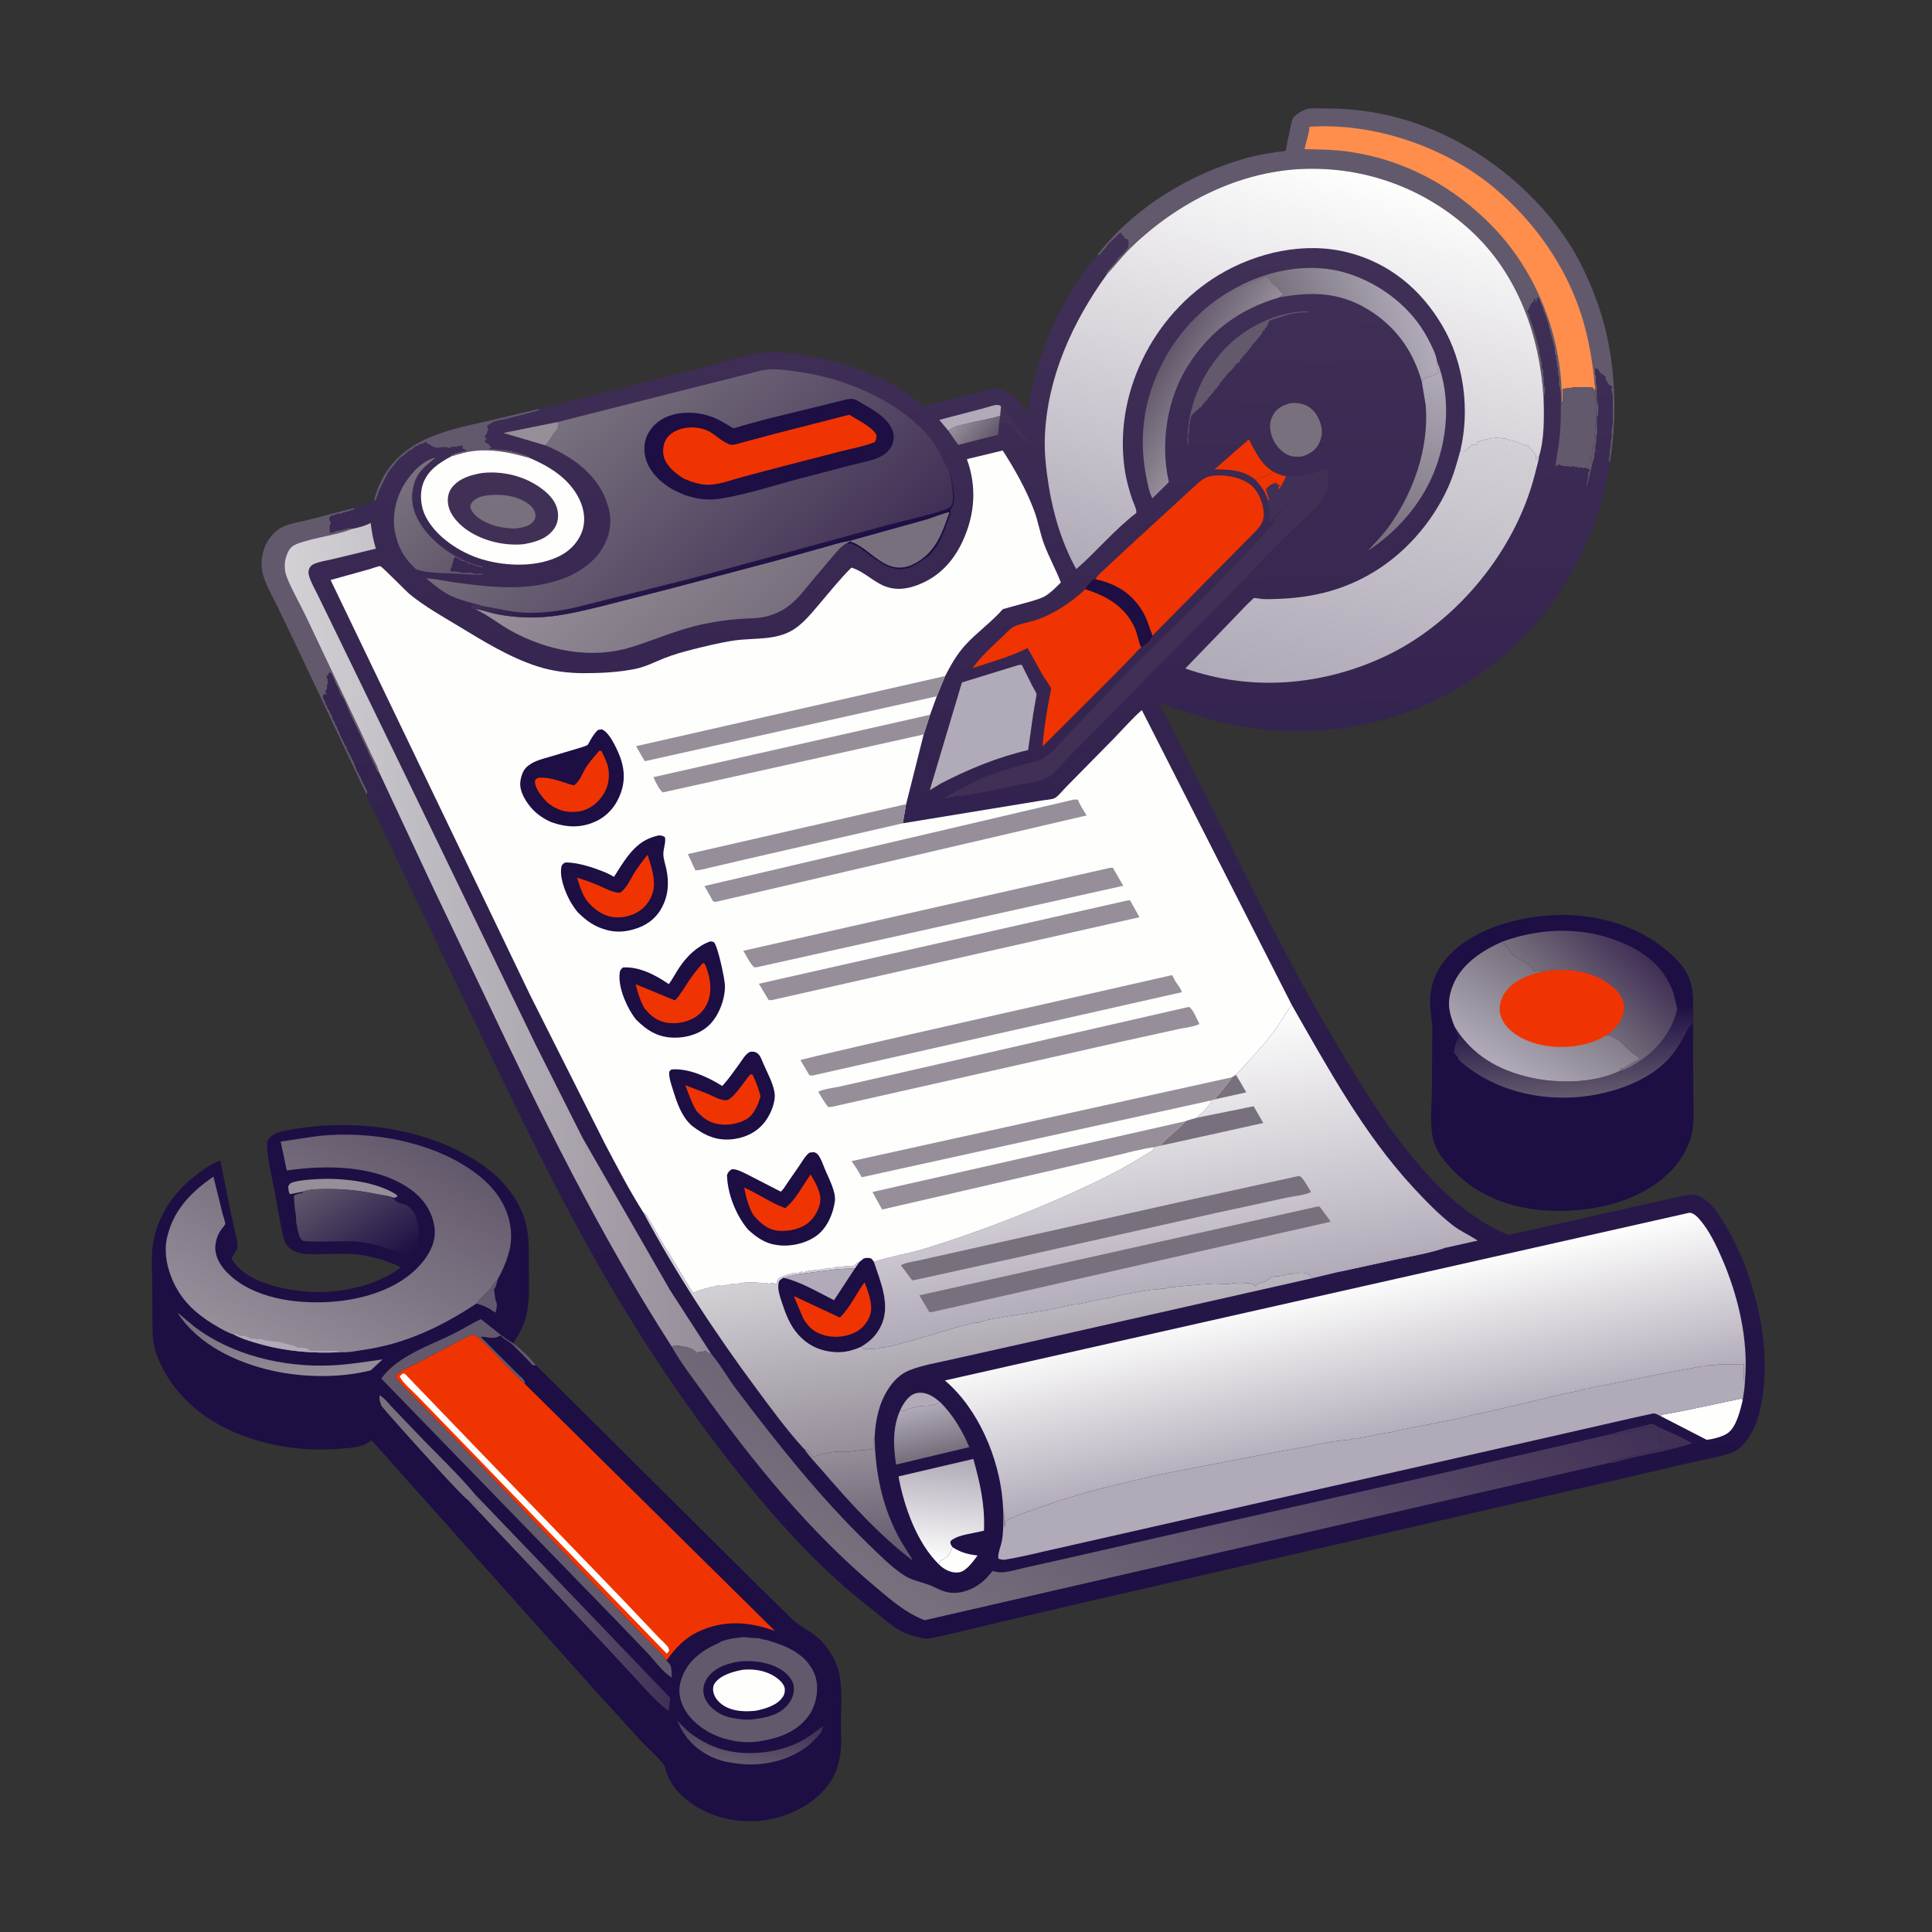 <?xml version="1.0" encoding="utf-8" ?>
<svg xmlns="http://www.w3.org/2000/svg" xmlns:xlink="http://www.w3.org/1999/xlink" width="824" height="824">
	<rect width="100%" height="100%" fill="#333333" stroke="none"/>
	<path fill="#63596C" transform="scale(0.805 0.805)" d="M194.269 421.064L157.891 344.037L146.777 320.886C144.158 315.52 140.731 309.775 139.227 303.992C137.76 298.352 138.798 291.839 141.761 286.86C143.475 283.982 146.205 281.038 149.186 279.449C153.057 277.386 158.196 276.775 162.421 275.673L187.5 269.205L187.873 269.994L187.39 270.096C186.556 270.282 185.781 270.527 184.983 270.826C184.511 271.002 183.984 270.983 183.5 271.123L182.75 271.5L181.997 271.618C180.972 271.788 181.433 271.625 180.5 272.245L179.5 272.123C178.198 272.221 177.043 273.237 175.745 273.25C174.749 273.912 175.166 273.497 174.498 274.498C174.503 276.296 176.016 276.593 174.745 278.5C174.747 279.925 174.445 281.3 175.25 282.5C176.53 281.547 177.108 282.203 178.25 281.255C179.729 281.4 180.097 280.706 181.5 280.877L182.25 280.255L183.5 280.377L184.25 279.755L184.821 279.829C185.718 279.917 185.381 279.905 186.369 279.678L186.6 280.204L185.727 280.537C178.658 283.153 170.513 284.233 163.201 286.296C160.523 287.051 157.332 287.774 155.03 289.36C153.804 290.204 153.072 291.338 152.459 292.672C150.475 296.989 150.224 301.461 151.968 305.884C154.757 312.956 158.824 319.728 162.074 326.634L188.806 382.912L196.938 400.211C198.215 402.959 200.072 405.986 200.767 408.93L200.024 408.925C199.421 407.929 199.057 406.902 198.626 405.827C198.048 404.387 198.814 406.276 197.755 404.5L197.25 403L196.062 400.734C195.232 399.192 194.877 397.563 194 396L192.5 393L192.136 392.289L190.125 387.875L185.125 377.375C184.144 375.148 182.01 369.145 180.255 367.75L180.25 367L179.5 365.5L179.181 364.719C178.792 363.781 179.024 364.247 178.559 363.5C177.932 362.493 177.506 361.109 177 360L176.712 359.281C176.305 358.302 175.787 357.414 175.255 356.5L174.498 356.375L173.745 357.75L173 358.25L173.233 358.798C173.714 360.009 173.775 360.956 173.745 362.25L173.245 363C173.245 364.805 173.417 365.035 172.245 366.5L172.998 367.002C172.998 367.749 172.756 367.739 172.25 368.245L171.625 367.625C171.179 368.785 170.828 368.889 171.344 370.094C171.808 371.175 171.544 370.792 172.245 371.5L172.5 373.25L173.245 373.75L173.25 374.255C173.451 375.195 174.33 376.16 174.745 377L174.927 377.626C175.463 379.393 174.629 376.854 175.745 379L176.093 380.382C176.326 381.221 176.877 381.744 177.245 382.5L177.75 384L178.245 384.5L178.793 385.97C179.162 386.956 179.754 387.731 180.033 388.757C180.659 391.051 182.332 392.916 183 395.25L183.745 395.75L183.75 396.5C183.899 397.392 184.552 398.256 184.998 399.002L186.498 402.125L186.856 402.734C187.45 403.827 187.647 404.904 188.245 406L188.451 406.664C188.987 408.258 190.284 410.539 191.123 412L191.498 413.002C191.996 414.249 192.609 415.334 193.245 416.5L193.498 417.125C193.857 417.986 194.135 418.516 194.71 419.265L194.269 421.064Z"/>
	<path fill="#63596C" transform="scale(0.805 0.805)" d="M581.357 135.108C600.983 109.886 630.341 92.023 660.947 83.587C665.951 82.207 671.185 81.36 676.315 80.584C676.937 80.49 680.936 80.079 681.152 79.877C681.29 79.748 681.504 78.085 681.57 77.747L683.93 66.439C684.186 65.351 684.533 63.297 685.201 62.429C686.444 60.813 688.687 59.37 690.5 58.517L691.065 58.243C694.105 56.907 698.903 57.501 702.256 57.495C722.865 57.459 741.73 61.229 760.663 69.42C789.022 81.689 815.029 103.354 831.684 129.524C836.896 137.713 841.172 146.97 844.71 156C855.537 183.638 857.677 215.407 852.983 244.565L852.262 244.487C852.33 243.018 852.655 241.892 852.878 240.5L852.871 239.012C852.871 238.016 853.168 237.411 853.378 236.5L853.378 235.328C853.353 233.836 853.402 232.646 854 231.25L853.87 230.641C853.571 228.813 853.926 227.095 854.336 225.32C854.549 224.394 854.457 223.928 854.378 223C854.143 220.243 855.045 208.303 853.755 207C853.755 205.881 853.526 205.98 854.375 205.125C853.693 204.564 853.356 204.28 852.503 203.998C851.912 203.192 851.481 202.481 851 201.623L850.625 201.125L850.75 199.745L850.315 199.435C849.732 198.998 849.256 198.521 848.75 198L848.003 197.998C847.451 197.31 847.306 196.662 846.878 196C846.603 195.576 846.193 195.469 845.755 195.25L845.497 194.875C845.127 196.16 844.802 197.285 845.38 198.531C845.833 199.507 845.716 199.95 845.622 201C845.51 202.27 845.689 203.48 846.083 204.68C846.357 205.512 846.171 206.148 846.122 207L846.122 208.5L846.25 213.5L846.745 214C846.745 215.565 847.242 219.753 846.245 220.75C846.167 222.35 846.027 223.965 846.184 225.562L846.245 230.25L845.745 230.75C845.745 232.326 846.096 234.723 845.245 236C845.245 237.457 845.547 239.297 844.745 240.5C844.745 241.655 845.078 242.917 844.245 243.75L840.75 257.612C840.527 256.399 840.493 256.573 840.875 255.375C841.224 254.281 841.001 253.414 841.5 252.25L841.255 250.75C842.07 249.929 842.011 249.883 842.123 248.718L842.255 245L842.75 244.255C842.712 243.045 842.602 242.088 843.255 241L843.75 240.255C843.726 238.092 844.364 235.89 844.567 233.706C845.392 224.81 846.666 214.53 845.092 205.722L844.75 209.316C844.315 207.896 844.896 206.089 843.682 205.293L843.251 205.357C842.598 205.42 842.064 205.372 841.417 205.327C838.261 205.104 834.684 205.036 831.577 205.638L828.014 206.01C828.003 208.231 828.437 211.5 827.543 213.497L826.927 215.537C826.681 212.633 827.289 207.54 826.255 205C825.381 202.854 826.485 201.071 825.698 198.967C825.445 198.292 825.22 197.922 825.293 197.172L825.5 195L824.755 194.25C824.858 193.435 824.977 192.559 824.755 191.75C824.461 190.679 824.179 190.477 824.346 189.281L824.5 188.5L823.755 187.75C824.058 185.894 823.226 185.456 823.5 183.5C822.894 182.592 823.03 183.01 822.87 182.031C822.697 180.973 822.85 181.544 822.559 180.578L822.378 180L821.878 178L821.378 176C821.13 174.922 820.79 174.028 820.378 173L820.5 172.25L818.255 165.75C818.035 165.238 817.579 164.574 817.503 163.998L817.5 163.25C816.339 161.509 816.171 159.506 815 157.75L814.122 158L814.375 158.625C814.046 159.767 814.258 159.228 813.75 160.245L813.255 159.75L813.5 158.75L812.875 158.125L812.745 159.5C811.498 160.337 810.543 162.04 810.245 163.5C809.62 164.07 809.53 164.157 809.245 165C809.816 165.856 809.687 165.515 809.942 166.359L811.622 171.5L812 172.25C812.282 173.099 812.244 173.761 812.629 174.658L812.997 175.502C813.123 175.972 813.416 177.102 813.497 177.625C813.639 178.529 813.681 178.493 814.245 179.25C813.879 180.369 814.745 181.154 814.745 182.5C815.401 183.484 815.245 183.619 815.245 184.75L815.745 185.25L815.5 186.75C816.241 188.385 816.687 190.818 816.875 192.625C816.997 193.796 816.743 194.704 817.38 195.773C817.856 196.572 817.732 196.539 817.622 197.5C817.442 199.095 818.347 199.843 818.122 201.5C817.962 202.683 818.079 203.575 818.245 204.75L818.745 205.25C818.799 207.473 818.394 209.2 817.825 211.329C815.97 178.298 804.279 145.313 779.499 122.412C754.873 99.652 722.727 87.995 689.34 89.55C655.936 91.106 623.995 107.434 600.127 130.263C595.154 135.02 590.909 140.458 586.307 145.556L585.949 144.775L587.125 143.125C588.644 141.439 590.663 139.403 591.91 137.539C593.28 135.491 595.483 134.199 596.815 132.211L597.255 131.5C598.118 130.156 597.895 128.801 597.755 127.25C597.081 126.576 596.902 126.676 596.003 126.498C595.621 125.346 594.861 124.816 594.003 123.998L593.753 123.125C591.212 125.677 587.844 128.286 585.82 131.233C584.961 132.485 583.861 133.376 582.967 134.578L582.496 135.22L581.357 135.108Z"/>
	<path fill="#FF8E4D" transform="scale(0.805 0.805)" d="M827.543 213.497C827.854 179.131 814.53 144.284 790.51 119.691C770.167 98.863 744.524 84.855 715.624 80.518C707.481 79.296 699.334 79.138 691.121 79.034C692.156 75.065 693.306 71.228 693.889 67.155C728.046 64.911 765.824 77.827 791.893 99.716C812.828 117.295 829.311 140.454 837.714 166.527C841.833 179.304 843.892 192.388 845.092 205.722L844.75 209.316C844.315 207.896 844.896 206.089 843.682 205.293L843.251 205.357C842.598 205.42 842.064 205.372 841.417 205.327C838.261 205.104 834.684 205.036 831.577 205.638L828.014 206.01C828.003 208.231 828.437 211.5 827.543 213.497Z"/>
	<path fill="#1D0E44" transform="scale(0.805 0.805)" d="M758.881 544.253C758.466 539.545 757.595 534.563 757.706 529.851C757.945 519.661 762.699 510.572 770.145 503.75C785.524 489.663 811.513 483.974 831.87 484.836C853.335 485.745 874.812 493.741 889.516 509.765C896.408 517.275 897.416 525.365 897.013 535.178L896.994 541.772L897.131 579.055C897.112 586.196 897.895 594.829 896.104 601.74C894.274 608.806 889.925 615.793 884.75 620.915C868.957 636.545 845.367 641.879 823.802 641.53C803.77 641.205 784.229 634.926 770.11 620.315C765.834 615.89 761.63 611.006 759.74 605.027C757.151 596.841 758.598 585.801 758.656 577.19L758.866 544.678L758.881 544.253Z"/>
	<defs>
		<linearGradient id="gradient_0" gradientUnits="userSpaceOnUse" x1="834.778" y1="580.112" x2="832.519" y2="535.192">
			<stop offset="0" stop-color="#63596C"/>
			<stop offset="1" stop-color="#1D0E44"/>
		</linearGradient>
	</defs>
	<path fill="url(#gradient_0)" transform="scale(0.805 0.805)" d="M888.676 534.462L889.679 534.318C890.692 534.161 891.208 533.931 892.004 533.257C893.25 533.268 893.954 533.07 895.027 533.774C895.617 533.268 896.012 532.871 896.5 532.25C896.629 533.243 896.708 534.221 897.013 535.178L896.994 541.772L896.276 542.48C894.457 544.329 893.566 546.782 892.303 549C890.487 552.191 888.482 555.563 886.218 558.446C874.122 573.85 850.456 580.821 831.64 581.504C810.485 582.271 788.731 575.884 772.919 561.609C772.465 560.059 771.885 559.373 770.741 558.236L770.35 557.855C770.326 554.958 771.627 551.948 772.753 549.321L771.864 547.805L771.5 546.75C770.981 545.674 770.792 545.349 770.746 544.088C780.075 559.055 793.491 566.878 810.457 570.789C825.214 574.191 844.68 574.023 858.557 567.231C861.349 567.095 867.476 563.092 869.801 561.465L870.5 560.967C879.433 554.696 886.265 545.128 888.676 534.462Z"/>
	<defs>
		<linearGradient id="gradient_1" gradientUnits="userSpaceOnUse" x1="863.622" y1="498.958" x2="830.375" y2="533.376">
			<stop offset="0" stop-color="#413056"/>
			<stop offset="1" stop-color="#78717D"/>
		</linearGradient>
	</defs>
	<path fill="url(#gradient_1)" transform="scale(0.805 0.805)" d="M796.04 498.869C817.704 490.99 841.292 490.851 862.319 500.749C873.639 506.077 882.329 513.907 886.55 525.917L888.676 534.462C886.265 545.128 879.433 554.696 870.5 560.967L869.801 561.465C867.476 563.092 861.349 567.095 858.557 567.231L858.445 566.683L859.25 565.755L860.25 566C862.779 564.053 866.172 562.644 868.943 560.902C866.513 558.969 863.781 557.038 861.533 554.927C860.12 553.601 858.493 551.282 856.731 550.513C855.324 549.899 854.813 549.77 853.68 548.678L853.332 548.333L850.985 548.537C853.017 547.138 855.021 545.499 856.59 543.591C859.143 540.486 860.996 536.448 860.415 532.349C859.796 527.984 856.406 524.283 853.028 521.714C843.16 514.208 830.561 512.973 818.629 514.498L816.539 514.385C815.408 514.294 814.607 514.198 813.503 514.503L812.625 514.753C811.902 510.05 802.782 508.423 800.472 504.387C799.857 503.312 799.386 502.348 798.466 501.493C797.581 500.671 796.825 499.785 796.04 498.869Z"/>
	<defs>
		<linearGradient id="gradient_2" gradientUnits="userSpaceOnUse" x1="831.756" y1="521.562" x2="801.849" y2="569.354">
			<stop offset="0" stop-color="#78717D"/>
			<stop offset="1" stop-color="#B1AAB8"/>
		</linearGradient>
	</defs>
	<path fill="url(#gradient_2)" transform="scale(0.805 0.805)" d="M770.746 544.088C767.351 535.833 766.444 530.397 769.825 521.918C774.276 510.752 785.454 503.47 796.04 498.869C796.825 499.785 797.581 500.671 798.466 501.493C799.386 502.348 799.857 503.312 800.472 504.387C802.782 508.423 811.902 510.05 812.625 514.753L813.503 514.503C814.607 514.198 815.408 514.294 816.539 514.385L818.629 514.498C830.561 512.973 843.16 514.208 853.028 521.714C856.406 524.283 859.796 527.984 860.415 532.349C860.996 536.448 859.143 540.486 856.59 543.591C855.021 545.499 853.017 547.138 850.985 548.537L853.332 548.333L853.68 548.678C854.813 549.77 855.324 549.899 856.731 550.513C858.493 551.282 860.12 553.601 861.533 554.927C863.781 557.038 866.513 558.969 868.943 560.902C866.172 562.644 862.779 564.053 860.25 566L859.25 565.755L858.445 566.683L858.557 567.231C844.68 574.023 825.214 574.191 810.457 570.789C793.491 566.878 780.075 559.055 770.746 544.088Z"/>
	<path fill="#F03401" transform="scale(0.805 0.805)" d="M818.629 514.498C830.561 512.973 843.16 514.208 853.028 521.714C856.406 524.283 859.796 527.984 860.415 532.349C860.996 536.448 859.143 540.486 856.59 543.591C855.021 545.499 853.017 547.138 850.985 548.537C848.291 550.202 845.34 551.56 842.313 552.495C830.859 556.031 816.486 555.461 805.798 549.717C800.822 547.042 796.298 543.026 794.87 537.318C793.968 533.712 795.092 529.442 797.06 526.353C801.734 519.02 810.637 516.179 818.629 514.498Z"/>
	<path fill="#1D0E44" transform="scale(0.805 0.805)" d="M283.974 723.387L284.091 723.395L403.235 841.772L415.244 853.487C417.164 855.349 419.116 857.568 421.226 859.197C426.098 862.957 431.115 865.088 435.426 869.737C439.597 874.235 442.943 879.953 444.409 885.934C446.479 894.376 445.547 904.147 445.53 912.84C445.519 918.471 445.985 924.613 445.097 930.155C444.379 934.634 442.888 939.292 440.49 943.167C433.935 953.765 421.805 960.732 409.889 963.466C396.095 966.631 380.506 964.496 368.469 956.89C360.621 951.931 354.185 945.159 352.174 935.806C351.789 934.017 341.548 924.422 339.709 922.477L314.694 895.026L196.875 763.111C195.525 763.991 194.092 764.99 192.584 765.571C189.096 766.914 184.404 767.192 180.702 767.513C160.292 769.28 138.498 765.92 120 756.905C102.99 748.614 88.782 734.665 82.63 716.534C80.705 710.859 80.817 705.25 80.774 699.339L80.674 681.274C80.645 673.981 79.965 665.913 81.117 658.734C81.956 653.498 83.681 648.345 86.053 643.613C90.657 634.43 97.147 627.598 105.312 621.478C108.768 618.887 112.592 616.296 116.715 614.936L121.645 639.532L124.496 652.497C125.019 654.782 126.049 658.365 125.794 660.681C125.608 662.368 123.434 665.181 122.534 666.655L124.25 669.206C131.568 678.925 147.305 682.518 158.762 683.971C176.087 686.17 198.37 682.325 212.41 671.422C205.073 667.838 196.535 665.339 188.393 664.586C181.97 663.992 175.522 664.391 169.086 664.478C164.204 664.544 159.246 664.844 154.859 662.245C152.013 660.559 150.95 658.6 150.191 655.512C148.208 647.44 147.029 639.035 145.479 630.859C144.046 623.305 141.781 614.892 141.498 607.252C141.446 605.861 141.565 604.703 142.378 603.521C143.894 601.314 146.724 600.054 149.254 599.497C183.166 592.027 224.095 596.486 253.387 615.726C265.898 623.944 276.038 635.527 279.067 650.5C280.527 657.721 280.166 665.492 280.193 672.835C280.222 680.505 280.74 689.213 278.909 696.679C277.547 702.237 275.039 707.014 271.885 711.754C275.933 714.51 280.968 719.51 283.974 723.387Z"/>
	<path fill="#63596C" transform="scale(0.805 0.805)" d="M252.397 690.65C254.846 687.089 258.766 684.414 261.25 680.775C262.028 679.637 262.678 678.824 263.67 677.831C263.229 679.568 262.947 681.678 261.746 683.031L262.306 687.517C262.359 688.322 262.512 688.75 262.849 689.473C263.679 691.261 263.031 693.673 262.495 695.48C259.078 693.036 256.511 691.723 252.397 690.65Z"/>
	<path fill="#968E99" transform="scale(0.805 0.805)" d="M160.317 631.379L153.75 632.69C152.687 631.565 152.872 630.014 152.7 628.5C153.431 627.22 153.744 626.776 155.255 626.347C158.954 625.298 163.212 625.01 167.031 624.762C179.896 623.929 198.142 625.598 209.448 632.569C210.196 633.03 209.981 632.921 210.577 633.75C209.643 634.596 209.533 634.51 208.254 634.592L207.439 634.228C205.124 633.467 202.305 633.201 199.894 632.703C190.454 630.751 181.813 629.836 172.162 629.97C168.489 630.021 163.719 630.022 160.317 631.379Z"/>
	<path fill="#78717D" transform="scale(0.805 0.805)" d="M202.245 745.137C201.402 743.031 200.828 741.534 201.138 739.25C203.397 740.376 205.58 743.317 207.333 745.133L221.1 759.538C231.183 770.139 242.142 780.36 251.547 791.548L251.563 791.603L251.862 792.547C252.465 794.288 255.52 796.096 255.752 797.247C255.86 797.779 255.387 798.269 255.205 798.78C254.131 799.196 254.24 799.3 253.023 799.028C251.416 797.229 250.075 795.126 247.627 794.563C245.513 793.837 206.211 750.14 202.245 745.137Z"/>
	<defs>
		<linearGradient id="gradient_3" gradientUnits="userSpaceOnUse" x1="399.348" y1="909.666" x2="394.493" y2="934.281">
			<stop offset="0" stop-color="#413056"/>
			<stop offset="1" stop-color="#63596C"/>
		</linearGradient>
	</defs>
	<path fill="url(#gradient_3)" transform="scale(0.805 0.805)" d="M358.805 911.54C361.385 914.197 364.032 917.11 367.076 919.231L367.788 919.714C374.215 924.166 380.902 926.976 388.631 928.169C399.623 929.866 412.425 928.202 422.5 923.415C427.485 921.046 431.859 917.744 436.233 914.426L435.012 917.887C432.718 920.571 430.247 923.362 427.406 925.479C416.73 933.435 402.644 936.156 389.573 934.21L385.25 933.533C376.196 931.723 367.332 926.123 362.286 918.304L361.863 917.627C360.602 915.649 359.709 913.698 358.805 911.54Z"/>
	<defs>
		<linearGradient id="gradient_4" gradientUnits="userSpaceOnUse" x1="148.062" y1="695.997" x2="153.935" y2="732.049">
			<stop offset="0" stop-color="#78717D"/>
			<stop offset="1" stop-color="#968E99"/>
		</linearGradient>
	</defs>
	<path fill="url(#gradient_4)" transform="scale(0.805 0.805)" d="M93.982 695.382L103.016 702.908C123.007 718.104 150.157 724.419 174.955 723.43C184.353 723.055 193.454 721.505 202.74 720.224L200.383 722.375L196.421 726.039C180.458 730.12 160.98 729.868 144.936 726.362C125.592 722.135 104.968 712.581 93.982 695.382Z"/>
	<defs>
		<linearGradient id="gradient_5" gradientUnits="userSpaceOnUse" x1="358.641" y1="856.781" x2="248.728" y2="845.501">
			<stop offset="0" stop-color="#413056"/>
			<stop offset="1" stop-color="#78717D"/>
		</linearGradient>
	</defs>
	<path fill="url(#gradient_5)" transform="scale(0.805 0.805)" d="M251.563 791.603L355.102 899.569L354.277 906.665C348.218 902.161 343.004 896.237 337.927 890.676L320.134 871.502L283.197 832.236L247.627 794.563C250.075 795.126 251.416 797.229 253.023 799.028C254.24 799.3 254.131 799.196 255.205 798.78C255.387 798.269 255.86 797.779 255.752 797.247C255.52 796.096 252.465 794.288 251.862 792.547L251.563 791.603Z"/>
	<path fill="#63596C" transform="scale(0.805 0.805)" d="M353.101 879.766C353.67 880.447 354.827 881.488 355.178 882.25C355.884 883.778 355.81 887.072 355.979 888.808C351.232 886.052 347.239 880.323 343.542 876.323L328.499 860.613L259.326 789.429L202.002 730.393C210.739 718.322 227.288 713.068 240.196 706.677C245.14 704.23 249.743 701.223 254.737 698.887C260.408 703.052 265.87 708.187 271.885 711.754C275.933 714.51 280.968 719.51 283.974 723.387C283.399 723.34 282.776 723.482 282.25 723.245C281.585 722.945 280.1 720.937 279.5 720.328L271.714 712.55C270.488 711.352 268.778 710.394 267.356 709.417L266.935 709.153C266.278 708.702 265.783 708.085 265.25 707.5L264.798 707.768C261.619 709.522 259.327 708.645 255.998 708.245C255.55 708.191 255.172 708.291 254.748 708.375L274.391 728.034C275.685 729.22 277.622 730.739 278.171 732.415L277.808 732.847L277.316 732.426C268.203 724.501 260.811 714.649 251.379 707.076C247.319 708.072 243.645 710.252 239.96 712.174L222.19 721.592C218.478 723.558 213.95 725.159 210.75 727.836L209.244 729.121C212.993 734.288 218.225 738.792 222.642 743.433L257.294 779.043L292.077 815.58L338.384 864.12L348.432 874.275C349.794 875.646 352.397 877.943 353.101 879.766Z"/>
	<defs>
		<linearGradient id="gradient_6" gradientUnits="userSpaceOnUse" x1="204.904" y1="673.012" x2="171.419" y2="622.456">
			<stop offset="0" stop-color="#1D0E44"/>
			<stop offset="1" stop-color="#63596C"/>
		</linearGradient>
	</defs>
	<path fill="url(#gradient_6)" transform="scale(0.805 0.805)" d="M160.317 631.379C163.719 630.022 168.489 630.021 172.162 629.97C181.813 629.836 190.454 630.751 199.894 632.703C202.305 633.201 205.124 633.467 207.439 634.228L208.254 634.592L207.543 634.776L208.015 635.027L208.911 635.25L209.255 636C210.503 636.979 211.471 637.344 213 637.735C213.676 637.909 214.365 638.041 215.004 638.337C217.151 639.331 219.289 642.02 220.176 644.146L220.413 644.748C220.806 645.708 220.89 646.912 221.255 647.75C222.293 650.132 221.753 654.262 221.755 657L221.255 657.75C221.313 658.96 221.485 660.204 220.926 661.32L220.502 662.002C219.618 663.831 218.788 664.735 217.339 666.16C216.341 665.973 215.422 665.686 214.5 665.255C206.216 661.378 196.669 658.311 187.445 657.685C183.382 657.409 161.694 658.425 160.248 657.253C158.671 655.975 157.938 653.183 157.669 651.257C157.559 650.475 157.466 649.758 157.243 649C156.713 647.201 157.009 645.766 156.743 644C156.214 640.482 155.754 636.99 155.794 633.403C157.257 632.572 158.803 632.307 160.427 631.951L160.317 631.379Z"/>
	<path fill="#1D0E44" transform="scale(0.805 0.805)" d="M202.245 745.137C206.211 750.14 245.513 793.837 247.627 794.563L283.197 832.236L320.134 871.502L337.927 890.676C343.004 896.237 348.218 902.161 354.277 906.665L353.245 927.243L327.997 900.503C326.233 897.584 322.723 895.786 320.998 893.003C319.832 891.122 317.469 889.774 316.498 888.003C315.058 885.379 311.948 883.942 310.498 881.503C309.599 879.992 307.702 878.88 306.998 877.503C306.194 875.932 304.852 875.379 303.998 874.003C303.147 872.632 301.789 871.778 300.998 870.503C300.314 869.401 299.048 868.489 298.498 867.503C298.29 867.131 298.468 866.613 298.245 866.25C296.595 863.569 292.7 861.706 290.998 859.003C289.452 856.548 286.398 854.858 284.998 852.503C283.847 850.567 281.487 849.306 280.498 847.503C279.2 845.138 276.682 843.19 274.726 841.257C274.135 840.672 272.863 839.721 272.498 839.003C271.643 837.321 269.756 836.485 268.998 835.003C268.424 833.882 269.102 834.581 268.382 833.847C266.553 831.981 264.867 830.023 263.209 828L253.998 817.003C252.545 815.056 250.788 812.808 249.073 811.11L247.998 810.003C246.98 808.246 244.853 807.115 243.998 805.503C242.688 803.034 239.815 801.774 238.498 799.502C237.603 797.961 235.712 796.899 234.998 795.503C234.034 793.62 231.892 792.687 230.998 791.003C230.015 789.152 227.882 788.169 226.998 786.503C226.015 784.652 223.882 783.669 222.998 782.003C222.304 780.696 221.174 780.153 220.498 779.003C219.351 777.055 216.991 775.813 215.998 774.003C214.558 771.379 211.448 769.942 209.998 767.503C209.058 765.922 207.823 765.007 206.668 763.563L205.25 761.755C204.037 760.257 202.753 758.969 202.745 757C201.49 755.111 202.246 747.743 202.245 745.137Z"/>
	<path fill="#63596C" transform="scale(0.805 0.805)" d="M392.245 867.66L392.499 867.356C395.158 867.258 397.461 867.824 400 867.878C401.234 867.904 401.842 867.769 403.106 868.267C404.397 868.777 405.54 868.656 406.757 869.098L412.078 870.801C417.964 872.849 424.408 876.206 428.249 881.266L428.669 881.835C430.678 884.515 432.038 887.382 432.609 890.697C433.669 896.84 432.018 904.258 428.242 909.316C421.833 917.901 412.096 921.075 401.944 922.639C392.695 923.937 382.388 921.803 374.373 917.034C368.2 913.363 362.275 907.36 360.54 900.174L360.387 899.5C359.446 895.56 360.079 891.732 361.574 888C364.94 879.602 372.104 874.339 380.119 870.767L381.25 870.257C381.963 869.827 381.925 869.574 382.821 869.377C383.773 869.168 383.21 869.366 384.007 869.069C385.122 868.653 386.115 868.531 387.25 868.255C388.99 867.832 390.449 867.739 392.245 867.66Z"/>
	<path fill="#1D0E44" transform="scale(0.805 0.805)" d="M392.77 880.175C400.17 879.75 407.978 880.768 414.306 884.895C416.89 886.58 420.001 889.816 420.465 893C420.989 896.602 420.004 899.788 417.832 902.662C413.532 908.351 406.811 909.893 400.123 910.755C397.491 911.347 393.6 911.051 390.919 910.681L390 910.546C386.223 910.015 382.949 909.102 379.772 906.921C376.299 904.539 373.374 901.349 372.746 897.029C372.271 893.76 373.396 890.65 375.429 888.122C379.591 882.945 386.44 880.926 392.77 880.175Z"/>
	<path fill="#FEFEFD" transform="scale(0.805 0.805)" d="M393.688 884.644C398.797 884.24 403.946 884.803 408.563 887.161C411.19 888.503 414.881 891.058 415.662 894.11C416.04 895.59 415.739 897.432 414.94 898.732C411.99 903.534 405.494 905.336 400.322 906.4C395.224 906.895 389.636 906.822 384.945 904.525C381.918 903.043 378.954 900.337 378.074 896.977C377.628 895.276 377.66 893.214 378.717 891.74C381.855 887.362 388.674 885.55 393.688 884.644Z"/>
	<defs>
		<linearGradient id="gradient_7" gradientUnits="userSpaceOnUse" x1="209.168" y1="599.334" x2="148.54" y2="718.771">
			<stop offset="0" stop-color="#63596C"/>
			<stop offset="1" stop-color="#968E99"/>
		</linearGradient>
	</defs>
	<path fill="url(#gradient_7)" transform="scale(0.805 0.805)" d="M124.113 707.151C121.187 706.313 118.224 704.601 115.582 703.118C107.187 698.406 99.422 692.308 94.384 683.979C89.337 675.635 86.16 664.52 88.693 654.864L88.93 654C92.518 640.377 101.82 631.151 113.088 623.394L117.892 642.904C118.101 643.716 119.519 647.989 119.334 648.558C119.132 649.176 117.859 650.514 117.43 651.118C116.016 653.111 114.996 655.116 114.507 657.523L114.37 658.25C114.136 659.447 113.953 660.544 114.055 661.771C114.583 668.142 118.508 672.927 123.216 676.863C137.812 689.066 160.829 691.269 179 689.414C195.294 687.75 213.6 681.642 224.13 668.362C228.234 663.186 231.132 656.974 230.193 650.23C229.051 642.018 224.502 635.248 217.884 630.411C199.826 617.213 173.069 617.081 151.926 620.155L148.703 604.829L168.368 601.878C196.735 598.776 231.825 605.014 254.45 623.459C262.899 630.346 269.14 639.566 270.506 650.5C271.031 654.709 270.863 659.047 269.73 663.157C268.285 668.403 266.345 673.099 263.67 677.831C262.678 678.824 262.028 679.637 261.25 680.775C258.766 684.414 254.846 687.089 252.397 690.65C233.457 703.132 214.741 712.022 192.094 715.264C188.816 715.733 183.837 716.784 180.597 716.378C166.158 717.233 151.433 715.986 137.5 712.025C133.005 710.746 128.238 709.361 124.113 707.151Z"/>
	<path fill="#B1AAB8" transform="scale(0.805 0.805)" d="M124.113 707.151L124.68 706.598L125.496 707.018C126.317 707.435 127.117 707.731 128 708L129.247 707.51L129.766 707.835C130.45 708.226 130.943 708.339 131.704 708.468L132.345 709.283L132.814 709.237C134.204 709.114 135.024 709.128 136.352 709.679C137.283 709.43 137.419 709.255 138.346 709.549C140.508 710.237 144.251 710.673 146.575 710.836C149.421 711.035 152.241 712.359 155.07 712.893C156.22 713.11 155.678 712.909 156.49 713.426C158.304 714.58 161.624 713.572 163.292 714.949C163.972 715.51 164.435 715.724 165.25 716L165.812 715.862C167.568 715.576 169.673 715.936 171.5 715.878C174.296 715.788 177.945 715.529 180.597 716.378C166.158 717.233 151.433 715.986 137.5 712.025C133.005 710.746 128.238 709.361 124.113 707.151Z"/>
	<path fill="#F03401" transform="scale(0.805 0.805)" d="M353.101 879.766C352.397 877.943 349.794 875.646 348.432 874.275L338.384 864.12L292.077 815.58L257.294 779.043L222.642 743.433C218.225 738.792 212.993 734.288 209.244 729.121L210.75 727.836C213.95 725.159 218.478 723.558 222.19 721.592L239.96 712.174C243.645 710.252 247.319 708.072 251.379 707.076C260.811 714.649 268.203 724.501 277.316 732.426L277.808 732.847L278.469 733.623L410.586 864.11C396.937 859.166 383.659 858.132 370.171 864.412C362.652 867.914 357.886 873.193 353.101 879.766Z"/>
	<path fill="#FEFEFD" transform="scale(0.805 0.805)" d="M213.267 727.75L214.456 727.799L247.244 761.862L328.75 846.247L349.204 867.78C350.436 869.099 353.691 871.799 354.25 873.24C354.434 873.716 354.415 874.247 354.498 874.75L353.25 876.102L252.816 772.284L221.755 740.25C218.671 736.985 213.812 733.201 211.757 729.25L213.267 727.75Z"/>
	<defs>
		<linearGradient id="gradient_8" gradientUnits="userSpaceOnUse" x1="556.572" y1="865.605" x2="540.672" y2="124.133">
			<stop offset="0" stop-color="#1D0E44"/>
			<stop offset="1" stop-color="#413056"/>
		</linearGradient>
	</defs>
	<path fill="url(#gradient_8)" transform="scale(0.805 0.805)" d="M586.307 145.556C590.909 140.458 595.154 135.02 600.127 130.263C623.995 107.434 655.936 91.106 689.34 89.55C722.727 87.995 754.873 99.652 779.499 122.412C804.279 145.313 815.97 178.298 817.825 211.329C818.394 209.2 818.799 207.473 818.745 205.25L818.245 204.75C818.079 203.575 817.962 202.683 818.122 201.5C818.347 199.843 817.442 199.095 817.622 197.5C817.732 196.539 817.856 196.572 817.38 195.773C816.743 194.704 816.997 193.796 816.875 192.625C816.687 190.818 816.241 188.385 815.5 186.75L815.745 185.25L815.245 184.75C815.245 183.619 815.401 183.484 814.745 182.5C814.745 181.154 813.879 180.369 814.245 179.25C813.681 178.493 813.639 178.529 813.497 177.625C813.416 177.102 813.123 175.972 812.997 175.502L812.629 174.658C812.244 173.761 812.282 173.099 812 172.25L811.622 171.5L809.942 166.359C809.687 165.515 809.816 165.856 809.245 165C809.53 164.157 809.62 164.07 810.245 163.5C810.543 162.04 811.498 160.337 812.745 159.5L812.875 158.125L813.5 158.75L813.255 159.75L813.75 160.245C814.258 159.228 814.046 159.767 814.375 158.625L814.122 158L815 157.75C816.171 159.506 816.339 161.509 817.5 163.25L817.503 163.998C817.579 164.574 818.035 165.238 818.255 165.75L820.5 172.25L820.378 173C820.79 174.028 821.13 174.922 821.378 176L821.878 178L822.378 180L822.559 180.578C822.85 181.544 822.697 180.973 822.87 182.031C823.03 183.01 822.894 182.592 823.5 183.5C823.226 185.456 824.058 185.894 823.755 187.75L824.5 188.5L824.346 189.281C824.179 190.477 824.461 190.679 824.755 191.75C824.977 192.559 824.858 193.435 824.755 194.25L825.5 195L825.293 197.172C825.22 197.922 825.445 198.292 825.698 198.967C826.485 201.071 825.381 202.854 826.255 205C827.289 207.54 826.681 212.633 826.927 215.537L827.543 213.497C828.437 211.5 828.003 208.231 828.014 206.01L831.577 205.638C834.684 205.036 838.261 205.104 841.417 205.327C842.064 205.372 842.598 205.42 843.251 205.357L843.682 205.293C844.896 206.089 844.315 207.896 844.75 209.316L845.092 205.722C846.666 214.53 845.392 224.81 844.567 233.706C844.364 235.89 843.726 238.092 843.75 240.255L843.255 241C842.602 242.088 842.712 243.045 842.75 244.255L842.255 245L842.123 248.718C842.011 249.883 842.07 249.929 841.255 250.75L841.5 252.25C841.001 253.414 841.224 254.281 840.875 255.375C840.493 256.573 840.527 256.399 840.75 257.612L844.245 243.75C845.078 242.917 844.745 241.655 844.745 240.5C845.547 239.297 845.245 237.457 845.245 236C846.096 234.723 845.745 232.326 845.745 230.75L846.245 230.25L846.184 225.562C846.027 223.965 846.167 222.35 846.245 220.75C847.242 219.753 846.745 215.565 846.745 214L846.25 213.5L846.122 208.5L846.122 207C846.171 206.148 846.357 205.512 846.083 204.68C845.689 203.48 845.51 202.27 845.622 201C845.716 199.95 845.833 199.507 845.38 198.531C844.802 197.285 845.127 196.16 845.497 194.875L845.755 195.25C846.193 195.469 846.603 195.576 846.878 196C847.306 196.662 847.451 197.31 848.003 197.998L848.75 198C849.256 198.521 849.732 198.998 850.315 199.435L850.75 199.745L850.625 201.125L851 201.623C851.481 202.481 851.912 203.192 852.503 203.998C853.356 204.28 853.693 204.564 854.375 205.125C853.526 205.98 853.755 205.881 853.755 207C855.045 208.303 854.143 220.243 854.378 223C854.457 223.928 854.549 224.394 854.336 225.32C853.926 227.095 853.571 228.813 853.87 230.641L854 231.25C853.402 232.646 853.353 233.836 853.378 235.328L853.378 236.5C853.168 237.411 852.871 238.016 852.871 239.012L852.878 240.5C852.655 241.892 852.33 243.018 852.262 244.487L852.983 244.565C846.582 287.776 823.219 328.327 788.061 354.432C752.139 381.104 707.072 392.163 662.753 385.641C645.775 383.142 630.031 378.153 614.011 372.166L648.772 441.225C667.911 479.813 687.219 518.159 709.33 555.156C723.767 579.312 738.399 603.067 757.653 623.78C769.344 636.356 783.177 647.729 799.198 654.293L864.76 639.556L883.964 635.298C888.019 634.395 892.314 633.195 896.459 632.975C898.511 632.866 900.433 633.641 902.157 634.691C906.971 637.626 910.351 642.912 913.231 647.614C922.371 662.54 928.226 678.748 931.904 695.809C935.039 710.357 935.969 725.239 933.813 739.996C932.697 747.641 930.906 754.917 926.611 761.456C924.387 764.842 921.093 768.507 917.175 769.801C910.041 772.158 902.209 773.443 894.867 775.109L860.653 783.132L730.981 812.978L573.893 849.081L522.758 861.053C512.752 863.418 502.58 866.213 492.458 867.983C490.62 868.305 489.28 868.051 487.5 867.604C484.494 866.85 481.472 866.182 478.667 864.814C472.313 861.714 465.916 855.639 460.279 851.266C435.984 832.423 415.211 809.763 395.803 786.025C372.188 757.141 351.096 726.831 331.625 695.015C304.919 651.377 282.146 605.078 259.942 559.04L211.441 457.772L198.469 430.275C197.304 427.808 194.55 423.577 194.269 421.064L194.71 419.265C194.135 418.516 193.857 417.986 193.498 417.125L193.245 416.5C192.609 415.334 191.996 414.249 191.498 413.002L191.123 412C190.284 410.539 188.987 408.258 188.451 406.664L188.245 406C187.647 404.904 187.45 403.827 186.856 402.734L186.498 402.125L184.998 399.002C184.552 398.256 183.899 397.392 183.75 396.5L183.745 395.75L183 395.25C182.332 392.916 180.659 391.051 180.033 388.757C179.754 387.731 179.162 386.956 178.793 385.97L178.245 384.5L177.75 384L177.245 382.5C176.877 381.744 176.326 381.221 176.093 380.382L175.745 379C174.629 376.854 175.463 379.393 174.927 377.626L174.745 377C174.33 376.16 173.451 375.195 173.25 374.255L173.245 373.75L172.5 373.25L172.245 371.5C171.544 370.792 171.808 371.175 171.344 370.094C170.828 368.889 171.179 368.785 171.625 367.625L172.25 368.245C172.756 367.739 172.998 367.749 172.998 367.002L172.245 366.5C173.417 365.035 173.245 364.805 173.245 363L173.745 362.25C173.775 360.956 173.714 360.009 173.233 358.798L173 358.25L173.745 357.75L174.498 356.375L175.255 356.5C175.787 357.414 176.305 358.302 176.712 359.281L177 360C177.506 361.109 177.932 362.493 178.559 363.5C179.024 364.247 178.792 363.781 179.181 364.719L179.5 365.5L180.25 367L180.255 367.75C182.01 369.145 184.144 375.148 185.125 377.375L190.125 387.875L192.136 392.289L192.5 393L194 396C194.877 397.563 195.232 399.192 196.062 400.734L197.25 403L197.755 404.5C198.814 406.276 198.048 404.387 198.626 405.827C199.057 406.902 199.421 407.929 200.024 408.925L200.767 408.93C200.072 405.986 198.215 402.959 196.938 400.211L188.806 382.912L162.074 326.634C158.824 319.728 154.757 312.956 151.968 305.884C150.224 301.461 150.475 296.989 152.459 292.672C153.072 291.338 153.804 290.204 155.03 289.36C157.332 287.774 160.523 287.051 163.201 286.296C170.513 284.233 178.658 283.153 185.727 280.537L186.6 280.204L186.369 279.678C185.381 279.905 185.718 279.917 184.821 279.829L184.25 279.755L183.5 280.377L182.25 280.255L181.5 280.877C180.097 280.706 179.729 281.4 178.25 281.255C177.108 282.203 176.53 281.547 175.25 282.5C174.445 281.3 174.747 279.925 174.745 278.5C176.016 276.593 174.503 276.296 174.498 274.498C175.166 273.497 174.749 273.912 175.745 273.25C177.043 273.237 178.198 272.221 179.5 272.123L180.5 272.245C181.433 271.625 180.972 271.788 181.997 271.618L182.75 271.5L183.5 271.123C183.984 270.983 184.511 271.002 184.983 270.826C185.781 270.527 186.556 270.282 187.39 270.096L187.873 269.994L187.5 269.205C187.825 268.824 189.606 268.5 190.116 268.353C192.68 267.618 196.708 267.068 198.246 264.924C199.594 259.782 201.65 254.712 204.562 250.25C217.051 231.115 239.56 227.379 260.195 222.676L285.15 216.769L285.184 216.691L318.565 208.378L373.681 194.422C383.988 191.934 394.995 187.579 405.528 186.804C413.726 186.201 422.934 187.432 431 189.019C451.874 193.127 473.093 201.054 489.335 215.178L528.469 205.28C531.863 206.645 536.095 208.688 538.623 211.38C540.665 213.554 542.44 216.322 544.257 218.708C548.967 188.52 561.415 158.398 581.357 135.108L582.496 135.22L582.967 134.578C583.861 133.376 584.961 132.485 585.82 131.233C587.844 128.286 591.212 125.677 593.753 123.125L594.003 123.998C594.861 124.816 595.621 125.346 596.003 126.498C596.902 126.676 597.081 126.576 597.755 127.25C597.895 128.801 598.118 130.156 597.255 131.5L596.815 132.211C595.483 134.199 593.28 135.491 591.91 137.539C590.663 139.403 588.644 141.439 587.125 143.125L585.949 144.775L586.307 145.556Z"/>
	<path fill="#413056" transform="scale(0.805 0.805)" d="M530.357 215.237C532.203 217.102 534.014 218.845 535.554 220.964C539.106 225.849 542.495 230.546 545.45 235.844C543.735 234.458 542.056 233.051 540.56 231.426C538.946 229.673 535.756 224.857 533.75 224.123C533.242 223.937 531.809 224.032 531.25 224.072L529.351 224.438L529.887 220.365L530.357 215.237Z"/>
	<path fill="#B1AAB8" transform="scale(0.805 0.805)" d="M477.039 746.91C477.988 745.047 478.937 743.233 480.298 741.63C482.032 739.586 484.155 738.062 486.888 737.893C491.148 737.628 494.891 740.081 497.965 742.776C495.392 745.276 489.798 744.467 486.25 745.262C484.481 745.658 482.771 746.01 481.05 746.602C480.473 746.8 478.671 747.646 478.173 747.617C477.728 747.592 477.417 747.146 477.039 746.91Z"/>
	<path fill="#FEFEFD" transform="scale(0.805 0.805)" d="M497.49 828.876C497.539 828.461 497.558 828.153 497.691 827.744C497.913 827.061 498.3 826.845 498.905 826.537L500.373 825.793C502.863 824.371 503.282 822.899 504.257 820.501L504.652 819.704C508.995 822.54 512.796 823.506 517.947 824.143C515.697 827.057 512.085 832.362 508.295 833.015C504.86 833.606 501.55 832.209 498.896 830.122L497.49 828.876Z"/>
	<path fill="#413056" transform="scale(0.805 0.805)" d="M854.33 759.628C859.501 757.86 865.151 756.82 870.482 755.565C871.849 755.244 874.024 754.372 875.317 754.432C876.097 754.468 878.287 755.835 879.077 756.204L890.212 761.293L896.538 764.642C886.406 768.037 875.367 769.893 864.94 772.268C860.876 773.193 856.491 774.863 852.337 775.14C853.555 774.052 853.999 773.927 855.503 773.503L857.503 773.003C858.989 772.598 860.53 772.413 862.002 772.003L864.003 771.503C865.489 771.098 867.03 770.913 868.503 770.503L871.75 769.755C872.512 769.552 873.018 769.359 873.828 769.293L874.5 769.255C875.446 768.624 875.437 768.755 876.5 768.755C877.446 768.124 877.437 768.255 878.5 768.255C879.524 767.572 879.809 767.755 881 767.755C881.984 767.099 882.119 767.255 883.25 767.255C882.975 766.454 883.007 766.11 883.117 765.225L883.25 764.335L880.248 765.486L879.371 764.976C879.269 763.741 879.165 762.584 879.444 761.363L879.647 760.535C879.262 759.639 879.462 760.001 878.899 759.14L878.484 758.519L879.186 757.773C878.745 757.145 878.229 756.746 877.568 756.366C876.052 755.494 874.112 755.497 872.448 755.948C867.614 757.257 859.918 760.17 855.127 759.717L854.33 759.628Z"/>
	<path fill="#968E99" transform="scale(0.805 0.805)" d="M288.968 235.971L266.679 229.392L295.457 223.584C295.703 224.854 295.952 226.089 295.343 227.327L294.312 228.554C292.339 230.931 291.11 233.731 288.968 235.971Z"/>
	<path fill="#B1AAB8" transform="scale(0.805 0.805)" d="M502.437 228.195L497.692 222.459L521.761 216.131C523.491 215.681 527.276 214.252 529 214.567C529.496 214.658 529.905 215.014 530.357 215.237L529.887 220.365C524.003 222.112 517.787 223.061 511.798 224.532C508.32 225.386 505.326 225.941 502.437 228.195Z"/>
	<defs>
		<linearGradient id="gradient_9" gradientUnits="userSpaceOnUse" x1="524.26" y1="233.226" x2="510.136" y2="220.944">
			<stop offset="0" stop-color="#63596C"/>
			<stop offset="1" stop-color="#968E99"/>
		</linearGradient>
	</defs>
	<path fill="url(#gradient_9)" transform="scale(0.805 0.805)" d="M529.887 220.365L529.351 224.438L528.836 230.34L507.69 235.707L502.437 228.195C505.326 225.941 508.32 225.386 511.798 224.532C517.787 223.061 524.003 222.112 529.887 220.365Z"/>
	<path fill="#F03401" transform="scale(0.805 0.805)" d="M665.292 254.317C658.715 248.987 651.518 248.687 643.47 248.67L661.639 232.801C665.267 239.355 667.446 245.042 673.839 249.438L674.461 249.862C671.942 252.732 668.29 252.318 665.292 254.317Z"/>
	<path fill="#63596C" transform="scale(0.805 0.805)" d="M198.246 264.924C199.594 259.782 201.65 254.712 204.562 250.25C217.051 231.115 239.56 227.379 260.195 222.676L285.15 216.769L285.875 217.375L285.07 217.461C284.144 217.594 283.759 217.752 283 218.245L282.125 218.125L281.641 218.419C280.769 218.9 280.062 218.959 279.094 219.054C277.743 219.186 279.351 218.989 277.75 219.5C277.101 219.707 276.447 219.778 275.75 220C275.101 220.207 274.447 220.278 273.75 220.5C273.092 220.71 272.458 220.771 271.75 221C270.792 221.31 269.757 221.409 268.75 221.745C267.354 222.21 265.921 222.33 264.5 222.623C263.785 222.769 262.982 223.064 262.25 223.245C261.058 223.54 260.694 223.455 259.998 224.498L259.421 224.702C258.719 224.984 258.478 225.197 258 225.75L258.745 227.75L258.245 228.5L258.137 228.967C257.903 229.91 257.42 230.571 256.75 231.255L257.745 232.5L256.745 233.75C257.178 234.608 257.622 234.713 258.498 235.002L259.085 235.728C259.86 236.655 259.493 236.346 260.375 236.875C259.492 237.753 259.488 237.746 258.248 237.875L261.75 238L267.867 238.574C268.708 238.613 268.4 238.576 269.25 239C270.246 238.837 270.406 238.598 271.281 239.12C272.179 239.655 272.537 239.481 273.498 239.625C274.273 239.741 274.898 240.133 275.625 240.375L276.399 240.55C277.27 240.753 277.921 241.078 278.748 241.375L279.875 241.675L281.002 242.805C270.8 239.801 260.966 237.661 250.25 239.031C246.448 239.517 242.747 240.705 239.084 241.784L239.099 241.049C241.653 239.885 244.478 239.221 247.252 238.875C246.488 237.916 245.679 238.174 244.755 237.25L245.5 236.755L244.5 236L243.25 236.5L242.625 236.125L242 236.745L241.328 236.676C240.072 236.573 239.563 236.539 238.5 237.245C237.437 237.245 237.446 237.376 236.5 236.745L235.625 236.875C234.364 236.978 233.233 236.938 231.961 237.146C231.007 237.302 231.458 237.298 230.502 236.998L229.768 236.779C228.904 236.491 228.722 236.178 228 235.745L227.251 235.387C226.456 234.99 226.085 234.648 225.5 234L225.062 234.349C224.065 235.092 223.347 235.171 222.125 235.248L221.25 236.245L220.5 236.25C219.436 236.812 218.96 237.276 218.25 238.245L217.5 238.25C215.807 239.374 214.63 240.869 212.875 241.875C211.199 242.835 209.499 245.532 208.25 247L207.664 247.578C207.061 248.182 206.954 248.583 206.5 249.25L206.008 249.852C205.428 250.577 205.166 251.178 204.745 252L202.998 255.498C201.95 257.81 200.642 259.588 200.125 262.172C199.869 263.453 200.213 261.962 199.5 263.5L199.245 264.75L198.681 265.168L198.246 264.924Z"/>
	<path fill="#63596C" transform="scale(0.805 0.805)" d="M688.199 165.176C690.011 164.983 691.68 165.008 693.497 165.122L693.25 165.5L689.25 165.5C688.139 165.769 686.746 165.697 685.75 166C684.686 166.323 683.619 166.315 682.625 166.625L679.766 167.484L674.625 169.125C673.736 169.449 672.691 169.747 672.122 170.5C671.982 171.484 672.134 171.231 671.622 172L671.25 172.5L671.245 173.25C670.341 173.702 670.696 173.426 670.122 174L669.997 174.998L669 175.25C668.901 176.077 668.832 176.449 668.294 177.122L666.745 179C665.791 180.341 664.728 181.258 663.745 182.5C662.267 184.367 660.701 186.845 658.936 188.406C658.093 189.153 658.247 189.013 657.997 189.998L657.25 190C657.243 190.997 656.995 191.167 656.497 191.998C655.678 192.269 654.963 192.722 654.497 193.498C653.215 195.631 651.25 196.965 649.683 198.921L647.997 200.998C647.415 202.029 647.204 202.202 646.25 203C646.241 204.405 644.881 204.482 644.497 205.998L643.75 206L643.745 206.75L642.75 207.5L642.745 208.25L642 208.623L640.997 209.998C640.085 210.793 640.048 210.894 639.497 211.998L638.745 212.5C637.796 213.449 636.895 214.926 635.997 215.998L635.25 216L634.997 216.998C634.033 217.317 634.406 217.073 633.686 217.793L631.25 220L631 221.25C630.499 222.739 630.648 221.485 630.539 223.117L630.5 224C629.444 225.583 630.429 227.771 629.75 229.605L629.5 230.101C629.518 232.153 629.777 234.528 629.25 236.513C628.487 218.699 634.817 201.638 646.136 187.932C656.276 175.653 672.303 166.751 688.199 165.176Z"/>
	<path fill="#FEFEFD" transform="scale(0.805 0.805)" d="M879.589 750.14C881.105 749.248 883.123 749.088 884.834 748.783L894.046 747.029L922.5 741.001L923.303 741.844C922.019 747.096 919.978 756.441 914.992 759.551C912.177 761.307 907.52 762.491 904.22 762.832L879.589 750.14Z"/>
	<path fill="#78717D" transform="scale(0.805 0.805)" d="M683.912 213.549C686.563 213.383 689.408 213.608 691.844 214.735C695.694 216.517 698.166 220.049 699.504 223.99C700.8 227.806 700.565 231.483 698.744 235.092C696.859 238.83 693.791 240.505 689.98 241.821C687.784 242.051 685.164 242.137 683.085 241.315C679.018 239.705 676.049 236.284 674.319 232.323C672.95 229.187 672.25 224.784 673.706 221.547L673.97 221L674.503 219.88C676.61 216.027 679.891 214.65 683.912 213.549Z"/>
	<path fill="#63596C" transform="scale(0.805 0.805)" d="M827.543 213.497C828.437 211.5 828.003 208.231 828.014 206.01L831.577 205.638C834.684 205.036 838.261 205.104 841.417 205.327C842.064 205.372 842.598 205.42 843.251 205.357L843.682 205.293C844.896 206.089 844.315 207.896 844.75 209.316L845.092 205.722C846.666 214.53 845.392 224.81 844.567 233.706C844.364 235.89 843.726 238.092 843.75 240.255L843.255 241C842.602 242.088 842.712 243.045 842.75 244.255L842.255 245L842.123 248.718C841.33 248.299 840.595 248.034 839.75 247.745L838.875 247.998C838.16 247.526 836.866 247.747 836 247.745L835.375 247.125L834.75 247.745L834.25 247C833.247 247.153 832.443 247.311 831.43 247.146C829.448 246.822 827.637 247.22 826 246L825.25 246.745L824.625 246.248C824.471 247.485 824.659 246.953 824.165 247.875C824.428 243.134 825.492 238.413 826.064 233.691C826.796 227.648 827.031 221.62 826.927 215.537L827.543 213.497Z"/>
	<defs>
		<linearGradient id="gradient_10" gradientUnits="userSpaceOnUse" x1="738.642" y1="286.901" x2="763.924" y2="198.551">
			<stop offset="0" stop-color="#78717D"/>
			<stop offset="1" stop-color="#B1AAB8"/>
		</linearGradient>
	</defs>
	<path fill="url(#gradient_10)" transform="scale(0.805 0.805)" d="M761.341 191.352C768.939 210.149 767.076 232.875 759.289 251.297C752.26 267.925 739.733 281.938 724.787 291.83C728.336 287.656 732.345 283.823 735.569 279.384C748.904 261.026 757.126 237.655 755.38 214.833L753.307 202.344L753.674 201.831L753.625 200.875L759.398 198.846L762.002 198.003L762.255 197C761.436 195.013 761.361 193.456 761.341 191.352Z"/>
	<defs>
		<linearGradient id="gradient_11" gradientUnits="userSpaceOnUse" x1="242.822" y1="297.599" x2="208.553" y2="260.382">
			<stop offset="0" stop-color="#63596C"/>
			<stop offset="1" stop-color="#78717D"/>
		</linearGradient>
	</defs>
	<path fill="url(#gradient_11)" transform="scale(0.805 0.805)" d="M229.467 242.75L230.746 242.562C225.125 247 220.719 250.296 219.037 257.812L218.89 258.5C217.382 265.105 218.937 271.212 222.372 276.922C229.097 288.102 242.503 297.297 255.268 300.122L255.75 300.211L255.25 300.5C254.56 300.378 253.933 300.238 253.266 300.016L251 299.25L249.5 298.75L248.5 298.623C247.668 298.002 246.534 297.406 245.5 297.25L244.75 297.245C244.291 296.715 244.02 296.493 243.367 296.196L241.727 295.398L241 295C240.443 295.97 240.504 295.704 240.245 296.75C240.073 297.447 239.979 298.07 239.748 298.763L239.498 299.498L239.245 300.5C238.734 301.445 238.411 301.574 238.245 302.75L238.75 302L239.125 302.875L240.417 302.733L242.987 302.996C245.031 303.888 247.696 303.5 250 303.5C251.856 304.738 254.427 303.362 256.498 304.36C251.55 304.706 246.406 304.128 241.446 303.896C234.85 303.588 226.805 303.767 220.534 301.695C214.705 296.247 211.64 291.698 209.75 283.934L209.169 281.414C207.6 272.234 210.105 262.253 215.411 254.692L215.903 254C218.062 250.927 220.75 247.956 223.817 245.765L224.476 245.306C226.108 244.154 227.586 243.434 229.467 242.75Z"/>
	<defs>
		<linearGradient id="gradient_12" gradientUnits="userSpaceOnUse" x1="493.59" y1="770.561" x2="487.992" y2="744.849">
			<stop offset="0" stop-color="#78717D"/>
			<stop offset="1" stop-color="#B1AAB8"/>
		</linearGradient>
	</defs>
	<path fill="url(#gradient_12)" transform="scale(0.805 0.805)" d="M497.965 742.776C504.582 749.063 510.059 758.284 513.532 766.713L474.743 775.954C473.28 766.055 472.8 756.216 477.039 746.91C477.417 747.146 477.728 747.592 478.173 747.617C478.671 747.646 480.473 746.8 481.05 746.602C482.771 746.01 484.481 745.658 486.25 745.262C489.798 744.467 495.392 745.276 497.965 742.776Z"/>
	<defs>
		<linearGradient id="gradient_13" gradientUnits="userSpaceOnUse" x1="458.161" y1="825.25" x2="452.286" y2="768.234">
			<stop offset="0" stop-color="#63596C"/>
			<stop offset="1" stop-color="#968E99"/>
		</linearGradient>
	</defs>
	<path fill="url(#gradient_13)" transform="scale(0.805 0.805)" d="M426.041 767.579C428.097 768.469 428.911 769.59 430.179 771.347L430.66 772.02C432.434 771.304 434.115 770.731 436.008 770.415L438.998 769.776C443.7 768.433 448.868 769.589 453.477 768.645C455.516 768.228 457.528 768.509 459.541 768.116C460.616 767.906 461.659 767.831 462.75 767.755L462.765 762.268L463.382 761.659C463.718 779.656 467.16 796.87 475.397 812.991C477.006 816.14 478.946 819.11 480.796 822.12C481.682 823.563 482.938 825.131 483.43 826.726C465.827 813.358 450.135 795.974 435.745 779.25C432.5 775.48 428.765 771.739 426.041 767.579Z"/>
	<defs>
		<linearGradient id="gradient_14" gradientUnits="userSpaceOnUse" x1="685.278" y1="183.343" x2="749.286" y2="160.274">
			<stop offset="0" stop-color="#78717D"/>
			<stop offset="1" stop-color="#B1AAB8"/>
		</linearGradient>
	</defs>
	<path fill="url(#gradient_14)" transform="scale(0.805 0.805)" d="M656.093 151.846C673.39 142.675 694.655 138.878 713.622 144.724C731.345 150.186 747.864 162.822 756.505 179.386C758.322 182.869 760.766 187.48 761.341 191.352C761.361 193.456 761.436 195.013 762.255 197L762.002 198.003L759.398 198.846L753.625 200.875L753.674 201.831L753.307 202.344C749.149 187.211 740.781 174.781 727.744 165.867C711.808 154.971 696.375 154.112 677.819 157.576C678.276 156.975 678.482 156.712 679.213 156.428L679.75 156.255L679.941 155.58C678.925 155.181 679.286 155.466 678.621 154.688C677.434 153.298 676.172 151.465 674.532 150.607L673.866 150.286C673.252 148.748 672.567 147.773 671.417 146.578C666.419 147.626 661.466 151.472 656.599 151.818L656.093 151.846Z"/>
	<defs>
		<linearGradient id="gradient_15" gradientUnits="userSpaceOnUse" x1="500.826" y1="772.652" x2="495.484" y2="826.851">
			<stop offset="0" stop-color="#B1AAB8"/>
			<stop offset="1" stop-color="#FEFEFD"/>
		</linearGradient>
	</defs>
	<path fill="url(#gradient_15)" transform="scale(0.805 0.805)" d="M497.49 828.876C485.721 817.354 478.944 798.155 476.043 782.229L515.694 772.948C519.167 785.584 521.734 796.433 521.362 809.664C521.358 809.81 521.325 810.973 521.323 810.975C521.298 811.015 516.644 811.984 516.211 812.08C512.287 812.949 506.593 813.68 503.578 816.527C503.373 818.115 503.819 818.383 504.652 819.704L504.257 820.501C503.282 822.899 502.863 824.371 500.373 825.793L498.905 826.537C498.3 826.845 497.913 827.061 497.691 827.744C497.558 828.153 497.539 828.461 497.49 828.876Z"/>
	<defs>
		<linearGradient id="gradient_16" gradientUnits="userSpaceOnUse" x1="617.658" y1="190.022" x2="647.627" y2="208.29">
			<stop offset="0" stop-color="#63596C"/>
			<stop offset="1" stop-color="#968E99"/>
		</linearGradient>
	</defs>
	<path fill="url(#gradient_16)" transform="scale(0.805 0.805)" d="M656.093 151.846L656.599 151.818C661.466 151.472 666.419 147.626 671.417 146.578C672.567 147.773 673.252 148.748 673.866 150.286L674.532 150.607C676.172 151.465 677.434 153.298 678.621 154.688C679.286 155.466 678.925 155.181 679.941 155.58L679.75 156.255L679.213 156.428C678.482 156.712 678.276 156.975 677.819 157.576C656.887 163.675 641.121 175.181 629.356 193.808C618.172 211.515 614.643 235.111 619.285 255.435L610.554 263.987L610.332 263.597C608.73 260.376 607.867 255.678 607.194 252.12C604.261 236.625 604.978 221.546 609.902 206.5C617.553 183.122 634.113 162.994 656.093 151.846Z"/>
	<path fill="#B1AAB8" transform="scale(0.805 0.805)" d="M539.889 352.25L541.361 352.25L547.052 363.617C547.56 364.621 548.972 366.704 549.142 367.733C549.243 368.34 548.81 370.011 548.708 370.69L547.402 378.452L544.705 397.405C528.731 401.065 513.015 407.553 498.501 415.085L492.594 418.671L509.642 361.568L539.889 352.25Z"/>
	<path fill="#413056" transform="scale(0.805 0.805)" d="M681.495 252.413C685.594 252.591 689.283 252.66 693.312 251.718C695.09 251.302 700.12 248.553 701.5 248.733C702.111 248.813 702.528 249.411 703.042 249.75C703.859 251.63 703.852 252.745 703.607 254.75L703.53 255.442C702.962 260.152 700.784 264.575 697.751 268.186C695.02 271.436 691.604 274.268 688.485 277.148L675.723 289.475L659.843 306.181L616.186 350.25L570.744 396.461L563.31 404.122C561.164 406.477 558.858 409.398 556.253 411.239C551.971 414.263 544.162 414.789 539.049 415.85L524.003 419.101L512.624 421.183C511.917 421.262 511.385 421.384 510.707 421.545C509.65 421.797 509.595 421.688 508.625 421.634C507.36 421.564 506.047 421.557 505 422.255C503.756 422.255 503.066 422.044 502 422.755L500.25 422.745C501.298 422.047 500.665 422.42 501.733 421.887L507.282 418.713C508.075 418.184 508.202 418.283 508.997 417.998C511.57 417.074 514.106 415.193 516.622 414.002C521.587 411.652 526.8 409.8 532 408.046L544.208 404.491C546.886 403.823 550.305 403.282 552.664 401.829C557.642 398.763 562.367 392.904 566.468 388.684L598.435 354.989L611.25 342.606C633.218 320.722 655.756 299.086 676.191 275.75L675.25 275L682.5 267.75L682 267.562L673.001 276.32C672.92 273.933 672.863 271.567 672.45 269.21C672.327 268.506 671.517 265.449 671.768 264.899C670.338 260.465 668.377 257.74 665.292 254.317C668.29 252.318 671.942 252.732 674.461 249.862C676.79 250.996 678.929 251.971 681.495 252.413Z"/>
	<path fill="#F03401" transform="scale(0.805 0.805)" d="M674.461 249.862C676.79 250.996 678.929 251.971 681.495 252.413C680.146 254.505 679.132 257.362 677.5 259.143L677.125 258.625L678 257L677.25 256.765L676.5 256.5L676.25 255.745C673.52 256.372 672.508 257.062 670.643 259.258C670.835 260.496 671.493 261.573 671.78 262.82C672.065 264.053 671.85 263.496 672.507 264.606L671.768 264.899C670.338 260.465 668.377 257.74 665.292 254.317C668.29 252.318 671.942 252.732 674.461 249.862Z"/>
	<path fill="#F03401" transform="scale(0.805 0.805)" d="M574.995 312.17C575.034 310.658 578.613 307.622 579.734 306.343L580.479 306.844C591.418 309.364 599.296 313.984 605.313 323.764C607.765 327.748 608.933 332.392 610.639 336.721C610.016 339.229 607.576 341.335 605.389 342.694L604.626 343.121C602.981 344.086 601.22 346.41 599.849 347.818L589.649 358.25L552.343 395.483C552.844 388.84 553.841 382.075 554.94 375.505L556.514 366.948C556.591 366.509 556.963 365.263 556.865 364.916C556.351 363.106 553.836 360.056 552.807 358.34L544.435 343.332C535.381 347.987 524.961 350.716 515.33 353.953C519.853 347.602 525.559 342.509 531.229 337.208C532.85 335.693 534.955 333.194 536.903 332.168C540.18 330.443 544.818 329.799 548.396 328.649C558 325.562 567.713 319.101 574.995 312.17Z"/>
	<path fill="#1D0E44" transform="scale(0.805 0.805)" d="M574.995 312.17C575.034 310.658 578.613 307.622 579.734 306.343L580.479 306.844C591.418 309.364 599.296 313.984 605.313 323.764C607.765 327.748 608.933 332.392 610.639 336.721C610.016 339.229 607.576 341.335 605.389 342.694L604.626 343.121C603.006 339.58 602.639 335.561 600.917 332C595.601 321.008 586.081 315.727 574.995 312.17Z"/>
	<path fill="#F03401" transform="scale(0.805 0.805)" d="M580.479 306.844C581.412 304.745 583.889 302.874 585.553 301.282L597.762 289.886L622.543 267.136L632.478 257.996C634.434 256.226 636.746 253.954 639.219 252.958C644.855 250.685 654.246 252.219 659.492 254.865C664.015 257.146 666.808 260.933 668.331 265.714C669.514 269.428 670.343 273.801 668.347 277.4C666.818 280.157 664.37 282.367 662.177 284.593L651.114 295.736L610.639 336.721C608.933 332.392 607.765 327.748 605.313 323.764C599.296 313.984 591.418 309.364 580.479 306.844Z"/>
	<defs>
		<linearGradient id="gradient_17" gradientUnits="userSpaceOnUse" x1="387.318" y1="346.915" x2="318.925" y2="270.222">
			<stop offset="0" stop-color="#78717D"/>
			<stop offset="1" stop-color="#968E99"/>
		</linearGradient>
	</defs>
	<path fill="url(#gradient_17)" transform="scale(0.805 0.805)" d="M251.653 322.661C255.156 323.006 258.687 324.371 262.141 325.125C269.225 326.671 276.415 327.219 283.656 327.091C295.521 326.88 306.79 324.052 318.251 321.291L355.329 311.802L410.182 297.267L435.648 290.21C440.55 288.874 445.684 287.064 450.715 286.459L450.582 286.851L449.359 287.39L448.939 287.588C445.732 289.227 443.181 292.457 440.855 295.147L430.084 307.914C423.444 316.064 418.496 322.752 408 326.048L407.258 326.29C402.214 327.864 396.259 327.526 391 327.966C384.484 328.51 377.965 329.497 371.575 330.886C358.607 333.704 346.807 339.066 334.207 342.949C313.319 349.386 290.222 344.784 271.371 334.565C264.767 330.984 258.432 325.744 251.653 322.661Z"/>
	<path fill="#FEFEFD" transform="scale(0.805 0.805)" d="M239.084 241.784C242.747 240.705 246.448 239.517 250.25 239.031C260.966 237.661 270.8 239.801 281.002 242.805C290.753 246.979 300.191 252.767 305.705 262.157C308.936 267.661 310.508 274.028 308.791 280.282C307.191 286.107 302.818 291.134 297.574 294.016C285.36 300.727 268.338 300.2 255.312 296.307C243.82 292.873 231.038 284.552 225.482 273.629C222.953 268.655 222.219 261.825 224.047 256.5C226.547 249.219 232.658 245.207 239.084 241.784Z"/>
	<path fill="#413056" transform="scale(0.805 0.805)" d="M255.241 250.629C264.532 249.527 274.703 251.484 282.823 256.165C288.093 259.203 293.946 263.842 295.339 270.107C296.073 273.411 295.613 277.239 293.646 280.032C289.727 285.597 283.681 287.206 277.356 288.343C267.462 289.246 256.823 286.843 248.43 281.454C243.629 278.371 238.615 273.401 237.498 267.606C236.885 264.425 237.364 261.02 239.365 258.4C243.186 253.399 249.339 251.667 255.241 250.629Z"/>
	<path fill="#78717D" transform="scale(0.805 0.805)" d="M261.259 262.199C266.375 262.007 271.843 262.683 276.491 264.909C279.347 266.277 282.709 268.519 283.531 271.791C283.916 273.321 283.64 274.948 282.657 276.163C280.177 279.225 276.222 279.546 272.615 280.052C267.62 279.868 262.55 279.12 258 276.962C254.176 275.148 250.581 272.899 249.105 268.75C249.289 267.642 249.475 266.924 250.21 266.044C252.958 262.752 257.307 262.517 261.259 262.199Z"/>
	<defs>
		<linearGradient id="gradient_18" gradientUnits="userSpaceOnUse" x1="378.766" y1="499.158" x2="147.614" y2="494.6">
			<stop offset="0" stop-color="#968E99"/>
			<stop offset="1" stop-color="#D3D1D6"/>
		</linearGradient>
	</defs>
	<path fill="url(#gradient_18)" transform="scale(0.805 0.805)" d="M186.6 280.204C189.888 279.51 193.391 278.657 196.371 277.063C196.997 281.737 197.686 286.196 199.164 290.69L176.567 296.172C173.299 296.973 169.116 297.51 166.092 298.928C165.317 299.292 164.535 300.007 164.105 300.75C163.336 302.079 163.276 303.448 163.685 304.9C164.719 308.562 166.883 312.207 168.545 315.633L177.626 334.264L210.177 401.275L283.632 553.143L308.715 602.987L354.865 683.325L376.827 717.31C375.783 717.264 374.644 716.312 373.748 715.769C372.152 716.186 370.64 716.389 369 716.544C365.804 713.712 364.232 714.002 360.306 713.111C358.523 712.706 357.584 712.902 355.866 713.403C317.545 653.864 286.558 590.492 256.341 526.586L229.388 470.116L200.767 408.93C200.072 405.986 198.215 402.959 196.938 400.211L188.806 382.912L162.074 326.634C158.824 319.728 154.757 312.956 151.968 305.884C150.224 301.461 150.475 296.989 152.459 292.672C153.072 291.338 153.804 290.204 155.03 289.36C157.332 287.774 160.523 287.051 163.201 286.296C170.513 284.233 178.658 283.153 185.727 280.537L186.6 280.204Z"/>
	<defs>
		<linearGradient id="gradient_19" gradientUnits="userSpaceOnUse" x1="706.617" y1="371.012" x2="738.045" y2="220.002">
			<stop offset="0" stop-color="#B1AAB8"/>
			<stop offset="1" stop-color="#D3D1D6"/>
		</linearGradient>
	</defs>
	<path fill="url(#gradient_19)" transform="scale(0.805 0.805)" d="M773.666 238.924C774.517 239.048 775.462 239.44 776.167 238.917C777.557 237.887 778.793 236.805 780.025 235.593L780.535 235.693C781.39 235.827 781.089 235.784 782.104 235.603L782.719 234.139L783.112 234.093C783.914 233.95 784.607 233.62 785.36 233.33C786.401 232.931 785.291 233.359 786.75 232.98L787.524 232.715C788.115 232.569 788.685 232.559 789.298 232.392C790.709 232.008 792.023 232.245 793.501 231.778L794.336 232.005C795.192 232.228 795.942 232.282 796.821 232.321C798.335 232.388 798.847 233.026 800.167 233.347L801.125 233.357L802 233.692L804.39 234.469C805.622 234.871 807.44 235.475 808.503 236.189L809.327 235.715C810.414 237.513 812.873 239.464 813.629 241.059C813.811 241.443 813.723 242.767 813.75 243.255L814.5 243.25L814.462 241.964L815.319 242.022C815.3 243.904 814.487 246.161 814.04 248C812.838 252.95 811.445 257.851 809.752 262.657C797.159 298.411 768.497 331.377 734.057 347.627C700.658 363.386 662.881 366.491 627.991 354.163L656.23 324.919C658.424 322.613 660.585 320.264 662.938 318.118C663.129 317.944 664.154 316.923 664.318 316.881C665.069 316.684 667.615 317.274 668.522 317.345C670.931 317.533 673.37 317.416 675.781 317.347C693.699 316.837 709.76 313.344 725.5 304.418C743.673 294.113 758.596 277.284 767.21 258.257C770.014 252.061 771.858 245.463 773.666 238.924Z"/>
	<defs>
		<linearGradient id="gradient_20" gradientUnits="userSpaceOnUse" x1="692.134" y1="631.967" x2="524.507" y2="882.15">
			<stop offset="0" stop-color="#413056"/>
			<stop offset="1" stop-color="#78717D"/>
		</linearGradient>
	</defs>
	<path fill="url(#gradient_20)" transform="scale(0.805 0.805)" d="M355.866 713.403C357.584 712.902 358.523 712.706 360.306 713.111C364.232 714.002 365.804 713.712 369 716.544C370.64 716.389 372.152 716.186 373.748 715.769C374.644 716.312 375.783 717.264 376.827 717.31L377.428 718.022C381.994 723.524 385.649 730.128 389.994 735.886C411.668 764.611 434.241 793.122 460.148 818.177C465.826 823.669 471.598 829.603 478.139 834.061C482.603 837.104 486.179 837.626 491.165 839.305C495.573 840.789 498.589 843.204 503.391 843.79C509.46 844.531 515.861 841.949 520.484 838.093C522.466 836.441 524.24 834.321 525.853 832.317L526.427 832.462C528.415 832.941 530.208 833.223 532.25 832.943C535.926 832.439 539.632 831.319 543.272 830.537L571.21 824.256L642.411 808.006L749.919 783.774L854.33 759.628L855.127 759.717C859.918 760.17 867.614 757.257 872.448 755.948C874.112 755.497 876.052 755.494 877.568 756.366C878.229 756.746 878.745 757.145 879.186 757.773L878.484 758.519L878.899 759.14C879.462 760.001 879.262 759.639 879.647 760.535L879.444 761.363C879.165 762.584 879.269 763.741 879.371 764.976L880.248 765.486L883.25 764.335L883.117 765.225C883.007 766.11 882.975 766.454 883.25 767.255C882.119 767.255 881.984 767.099 881 767.755C879.809 767.755 879.524 767.572 878.5 768.255C877.437 768.255 877.446 768.124 876.5 768.755C875.437 768.755 875.446 768.624 874.5 769.255L873.828 769.293C873.018 769.359 872.512 769.552 871.75 769.755L868.503 770.503C867.03 770.913 865.489 771.098 864.003 771.503L862.002 772.003C860.53 772.413 858.989 772.598 857.503 773.003L855.503 773.503C853.999 773.927 853.555 774.052 852.337 775.14L489.891 858.428C479.858 854.579 471.885 847.537 463.745 840.694C428.461 811.032 399.141 774.819 372.321 737.549C366.708 729.749 360.553 721.805 355.866 713.403Z"/>
	<path fill="#B1AAB8" transform="scale(0.805 0.805)" d="M531.596 801.204C532.611 803.796 531.74 806.664 532.337 809.338L532.568 806.113C534.114 804.774 536.506 804.224 538.374 803.384C545.945 799.977 553.76 797.872 561.469 794.925L577.74 790.04L582.82 788.73L612.002 781.745L624.502 779.245L659.997 772.4L667.468 770.924L691.767 766.547C698.98 765.066 706.644 763.308 714.003 762.891C715.599 762.801 717.772 761.717 719.148 761.984L719.558 762.129C721.25 761.54 722.801 761.509 724.524 761.135C728.282 760.319 732.155 759.415 735.968 758.924L737.5 758.724C738.544 758.414 739.29 757.964 740.402 757.837L744.504 757.078L756.32 754.818L761.753 753.745L763.5 753.354C769.201 752.631 774.81 750.824 780.453 749.642L783.17 749.025L784.476 748.805C786.551 748.256 789.025 748.004 791 747.311C792.127 746.915 791.945 746.952 793.058 747.129L794.395 746.563L805.24 744.04L823.002 739.743L828.474 738.492C830.989 737.825 833.529 737.535 836.044 736.915C837.523 736.55 839.077 735.803 840.596 735.771C841.43 735.753 840.938 735.854 841.831 735.581C843.169 735.172 844.484 734.872 845.87 734.665L871.442 729.574L883.453 727.229L900.344 724.117C901.919 723.732 903.545 724.007 905.032 723.475C905.817 723.194 905.466 723.197 906.263 723.24C908.443 723.356 910.283 722.852 912.374 722.814L924 722.755L923.941 730.93L924.519 731.38C924.409 734.967 923.86 738.309 923.303 741.844L922.5 741.001L894.046 747.029L884.834 748.783C883.123 749.088 881.105 749.248 879.589 750.14C878.758 749.797 877.338 748.961 876.5 748.865C875.811 748.786 874.301 749.245 873.577 749.38L863.856 751.504L821.766 761.127L632.58 803.994L560.368 820.342C551.136 822.333 541.794 824.863 532.473 826.318C531.158 826.523 530.149 826.216 528.931 825.75C528.515 823.275 530.414 818.808 530.866 816.102C531.687 811.181 531.582 806.177 531.596 801.204Z"/>
	<defs>
		<linearGradient id="gradient_21" gradientUnits="userSpaceOnUse" x1="542.127" y1="755.409" x2="527.366" y2="658.544">
			<stop offset="0" stop-color="#968E99"/>
			<stop offset="1" stop-color="#D3D1D6"/>
		</linearGradient>
	</defs>
	<path fill="url(#gradient_21)" transform="scale(0.805 0.805)" d="M340.851 642.367C341.909 643.187 342.628 643.492 343.13 644.767C343.711 646.244 344.749 647.449 345.498 648.856L347.622 652.518L349.263 655.522L360.217 673.562L364.305 680.364L366.323 683.535C366.873 684.503 366.567 684.124 367.541 684.814C369.146 684.119 370.63 683.557 372.316 683.1L373.155 682.852C374.999 682.366 376.662 681.841 378.531 681.576L379.532 681.256C380.834 680.84 381.807 681.447 382.884 681.192L388.523 680.135C389.55 679.92 390.499 680.257 391.609 679.973C393.903 679.386 400.053 679.124 402.251 679.667C403.767 680.041 404.704 680.075 406.249 679.808C407.21 680.166 407.022 680.23 408.045 679.958C409.297 679.625 410.217 679.881 411.375 680.375L411.502 679.503C411.745 678.475 412.539 677.206 413.5 676.755C413.977 676.531 414.517 676.465 415 676.255C416.306 675.688 416.349 675.258 418 675.25L418.5 674.755C419.93 674.872 420.512 674.23 421.672 674.324C422.928 674.427 423.437 674.461 424.5 673.755C425.414 673.883 425.931 674.111 426.798 673.767C427.735 673.395 428.386 673.226 429.39 673.324C430.185 673.402 430.288 673.245 431.002 673.003C432.022 672.657 432.952 672.777 434 672.878C434.744 672.414 434.75 672.242 435.656 672.316C437.276 672.449 438.412 671.724 439.64 671.824C440.943 671.931 441.901 671.985 443 671.255L443.656 671.316C444.996 671.426 445.75 671.444 447.002 671.003C449.069 670.274 451.591 671.763 453.123 670.023C453.814 669.238 454.383 668.916 455.369 668.543L457.648 666.671C458.558 666.525 459.409 666.349 460.331 666.473C462.053 666.705 462.078 667.229 463.023 668.533C466.596 679.294 472.174 691.878 466.614 702.836C464.183 707.628 461.06 710.694 456.453 713.408L457.539 714.629C460.029 714.801 462.349 714.808 464.826 714.487L465.993 714.302C466.693 714.061 466.869 713.865 467.673 713.847C472.013 713.744 475.995 712.004 480.188 711.052C480.927 710.885 481.382 710.872 482.129 710.598L506.48 703.389C507.665 703.167 508.67 702.638 509.855 702.415L513.911 701.406L514.741 701.255C515.662 701.023 516.264 700.702 517.23 700.715C518.391 700.731 519.064 700.798 520.145 700.293C521.39 699.71 522.53 699.493 523.855 699.177L533.929 697.447L555.848 693.964L556.5 693.803C560.857 693.104 565.659 691.402 569.996 691.095C570.976 691.026 570.99 691.198 572.069 690.854C573.522 690.39 574.97 690.275 576.439 689.903L586.996 687.595C587.933 687.538 587.96 687.717 588.989 687.403C595.307 685.476 602.025 684.872 608.477 683.588C610.345 683.216 612.021 683.326 613.824 683.004C614.947 682.804 614.426 682.84 615.422 682.809C616.605 682.772 617.367 682.833 618.468 682.32C619.395 681.888 618.939 681.923 620.03 681.957C621.061 681.989 620.518 682.068 621.318 681.989L625.327 681.522L636.7 680.515L637.808 680.481L643.357 680.077C646.201 680.064 649.551 680.62 652.317 680.056C653.325 679.851 653.792 679.686 654.827 679.95C655.973 680.242 656.67 680.113 657.817 680.06L658.684 680.039C659.928 679.908 660.648 679.667 661.912 679.928C663.552 680.267 664.252 680.272 665.2 681.69L665.97 680.279C667.527 679.597 669.18 679.448 670.742 678.762C672.011 678.204 673.05 676.951 674.26 676.46C674.988 676.165 676.609 676.314 677.47 676.173C678.666 675.977 679.919 675.81 681.066 675.42C683.412 674.621 685.555 675.133 687.831 674.547L688.503 674.368C691.681 674.019 693.489 675.178 695.707 677.124L544.994 711.141L503.445 720.425C496.274 722.076 488.606 723.274 481.762 726.036C476.905 727.996 473.504 731.475 470.683 735.789C465.608 743.549 463.839 752.517 463.382 761.659L462.765 762.268L462.75 767.755C461.659 767.831 460.616 767.906 459.541 768.116C457.528 768.509 455.516 768.228 453.477 768.645C448.868 769.589 443.7 768.433 438.998 769.776L436.008 770.415C434.115 770.731 432.434 771.304 430.66 772.02L430.179 771.347C428.911 769.59 428.097 768.469 426.041 767.579L425.852 767.535C416.88 757.662 408.822 746.635 400.879 735.931C378.904 706.318 358.294 674.884 340.851 642.367Z"/>
	<path fill="#1D0E44" transform="scale(0.805 0.805)" d="M455.369 668.543L457.648 666.671C458.558 666.525 459.409 666.349 460.331 666.473C462.053 666.705 462.078 667.229 463.023 668.533C466.596 679.294 472.174 691.878 466.614 702.836C464.183 707.628 461.06 710.694 456.453 713.408C452.285 715.454 447.4 716.637 442.748 716.375C434.673 715.92 428.137 712.964 422.75 706.896C418.398 701.993 416.129 695.79 414.12 689.652C413.126 686.615 411.957 683.254 412.465 680C412.738 678.25 413.698 677.94 415.013 676.969L416.255 676.792C420.837 675.183 425.889 674.736 430.75 674.095C438.246 673.108 445.335 672.019 452.919 672.071L455.369 668.543Z"/>
	<path fill="#B1AAB8" transform="scale(0.805 0.805)" d="M415.013 676.969L416.255 676.792C420.837 675.183 425.889 674.736 430.75 674.095C438.246 673.108 445.335 672.019 452.919 672.071L441.885 688.882C433.578 684.734 424.032 678.974 415.013 676.969Z"/>
	<path fill="#F03401" transform="scale(0.805 0.805)" d="M458.03 679.422C459.835 683.684 462.267 690.594 461.391 695.248C460.679 699.03 457.89 702.851 454.729 704.943C449.937 708.114 442.847 709.047 437.322 707.625C431.606 706.154 428.35 703.319 425.477 698.334L420.581 686.658L444.963 698.056C450.159 693.144 453.701 685.239 458.03 679.422Z"/>
	<defs>
		<linearGradient id="gradient_22" gradientUnits="userSpaceOnUse" x1="660.575" y1="322.655" x2="719.828" y2="92.156">
			<stop offset="0" stop-color="#B1AAB8"/>
			<stop offset="1" stop-color="#FEFEFD"/>
		</linearGradient>
	</defs>
	<path fill="url(#gradient_22)" transform="scale(0.805 0.805)" d="M586.307 145.556C590.909 140.458 595.154 135.02 600.127 130.263C623.995 107.434 655.936 91.106 689.34 89.55C722.727 87.995 754.873 99.652 779.499 122.412C804.279 145.313 815.97 178.298 817.825 211.329C818.114 220.845 818.275 232.919 815.319 242.022L814.462 241.964L814.5 243.25L813.75 243.255C813.723 242.767 813.811 241.443 813.629 241.059C812.873 239.464 810.414 237.513 809.327 235.715L808.503 236.189C807.44 235.475 805.622 234.871 804.39 234.469L802 233.692L801.125 233.357L800.167 233.347C798.847 233.026 798.335 232.388 796.821 232.321C795.942 232.282 795.192 232.228 794.336 232.005L793.501 231.778C792.023 232.245 790.709 232.008 789.298 232.392C788.685 232.559 788.115 232.569 787.524 232.715L786.75 232.98C785.291 233.359 786.401 232.931 785.36 233.33C784.607 233.62 783.914 233.95 783.112 234.093L782.719 234.139L782.104 235.603C781.089 235.784 781.39 235.827 780.535 235.693L780.025 235.593C778.793 236.805 777.557 237.887 776.167 238.917C775.462 239.44 774.517 239.048 773.666 238.924C778.907 217.083 775.614 192.19 764.263 172.734C752.944 153.333 736.091 139.335 714.139 133.751C691.296 127.941 665.958 133.602 646 145.52C610.62 166.647 589.263 209.593 596.192 250.531C596.987 255.228 598.281 259.787 599.78 264.304C600.366 266.066 602.431 270.148 602.015 271.796C590.44 280.649 581.166 292.017 570.213 301.534C562.638 287.823 558.114 272.792 555.625 257.385C554.243 248.829 553.245 240.057 553.583 231.378C554.802 200.064 568.187 170.665 586.307 145.556Z"/>
	<defs>
		<linearGradient id="gradient_23" gradientUnits="userSpaceOnUse" x1="422.597" y1="339.493" x2="308.486" y2="212.758">
			<stop offset="0" stop-color="#413056"/>
			<stop offset="1" stop-color="#78717D"/>
		</linearGradient>
	</defs>
	<path fill="url(#gradient_23)" transform="scale(0.805 0.805)" d="M295.457 223.584L373.558 203.819L395.474 198.328C399.598 197.308 404.049 195.78 408.292 195.674C413.133 195.554 418.137 196.302 422.921 196.967C440.147 199.364 457.712 205.451 472.5 214.695C481.598 220.382 491.149 228.377 496.675 237.703C498.623 240.991 500.14 245.33 502.293 248.291C502.974 248.999 503.28 249.407 503.75 250.255L504.245 251L504.125 252.375L504.745 253L504.676 253.688C504.604 254.563 504.705 255.256 504.875 256.109L505.123 258C505.18 258.513 505.282 259.021 505.383 259.528C505.776 261.495 505.902 265.823 505 267.5L504.711 268.217C504.379 269.013 504.012 269.566 503.5 270.25C503.636 271.081 503.844 271.485 503.529 272.281L502.016 276.766C501.763 277.524 501.43 278.085 501 278.75L501.123 279.5L500.827 279.922C500.409 280.593 500.532 280.364 500.38 281.109C500.208 281.951 499.882 282.265 499.5 283L499 284.25C498.309 285.945 497.536 287.492 496.5 289L496.031 289.719C494.521 291.984 491.787 295.147 489.375 296.375L488.5 297L486.25 298.516C485.513 299.007 484.746 299.305 484 299.75L483.5 300.123L482.25 300.5L481.375 300.875C480.532 301.144 479.147 301.299 478.25 301.5C476.79 301.828 474.76 301.504 473.5 301L472.125 300.875L471.5 300.623L471.055 300.467C468.277 299.433 465.832 297.625 463.315 296.109C462.537 295.641 462.83 295.862 462.25 295L461.502 294.998L461.081 294.491C460.481 293.818 459.922 293.549 459.25 293L458.25 292L457.502 291.998C456.98 291.373 456.597 290.64 455.829 290.352C454.954 290.023 454.298 289.511 453.5 289.123L452.89 288.957C452.157 288.735 451.981 288.565 451.5 288L450.797 288.063C449.811 288.143 450.208 288.13 449.247 288.097L449.359 287.39L450.582 286.851L450.715 286.459C445.684 287.064 440.55 288.874 435.648 290.21L410.182 297.267L355.329 311.802L318.251 321.291C306.79 324.052 295.521 326.88 283.656 327.091C276.415 327.219 269.225 326.671 262.141 325.125C258.687 324.371 255.156 323.006 251.653 322.661C251.164 322.68 250.274 322 249.84 321.75L250.75 321.41L251.5 321.25L250.125 320.875L250.75 320.5C252.081 320.759 252.759 320.776 253.756 321.704L255.029 320.854C249.867 319.328 244.14 318.109 239.25 315.862C234.58 313.716 229.73 309.726 225.79 306.426C230.399 306.493 235.684 307.87 240.31 308.495C258.887 311.005 278.276 313.358 296.43 307.223C306.125 303.947 315.736 297.808 320.329 288.337L320.661 287.637C323.561 281.603 324.227 274.981 322.25 268.54L320.942 264.5C315.393 250.464 302.405 241.456 288.968 235.971C291.11 233.731 292.339 230.931 294.312 228.554L295.343 227.327C295.952 226.089 295.703 224.854 295.457 223.584Z"/>
	<defs>
		<linearGradient id="gradient_24" gradientUnits="userSpaceOnUse" x1="378.784" y1="308.203" x2="371.32" y2="283.639">
			<stop offset="0" stop-color="#1D0E44"/>
			<stop offset="1" stop-color="#413056"/>
		</linearGradient>
	</defs>
	<path fill="url(#gradient_24)" transform="scale(0.805 0.805)" d="M502.293 248.291C502.974 248.999 503.28 249.407 503.75 250.255L504.245 251L504.125 252.375L504.745 253L504.676 253.688C504.604 254.563 504.705 255.256 504.875 256.109L505.123 258C505.18 258.513 505.282 259.021 505.383 259.528C505.776 261.495 505.902 265.823 505 267.5L504.711 268.217C504.379 269.013 504.012 269.566 503.5 270.25C503.636 271.081 503.844 271.485 503.529 272.281L502.016 276.766C501.763 277.524 501.43 278.085 501 278.75L501.123 279.5L500.827 279.922C500.409 280.593 500.532 280.364 500.38 281.109C500.208 281.951 499.882 282.265 499.5 283L499 284.25C498.309 285.945 497.536 287.492 496.5 289L496.031 289.719C494.521 291.984 491.787 295.147 489.375 296.375L488.5 297L486.25 298.516C485.513 299.007 484.746 299.305 484 299.75L483.5 300.123L482.25 300.5L481.375 300.875C480.532 301.144 479.147 301.299 478.25 301.5C476.79 301.828 474.76 301.504 473.5 301L472.125 300.875L471.5 300.623L471.055 300.467C468.277 299.433 465.832 297.625 463.315 296.109C462.537 295.641 462.83 295.862 462.25 295L461.502 294.998L461.081 294.491C460.481 293.818 459.922 293.549 459.25 293L458.25 292L457.502 291.998C456.98 291.373 456.597 290.64 455.829 290.352C454.954 290.023 454.298 289.511 453.5 289.123L452.89 288.957C452.157 288.735 451.981 288.565 451.5 288L450.797 288.063C449.811 288.143 450.208 288.13 449.247 288.097L449.359 287.39L450.582 286.851C458.5 289.54 463.716 297.011 471.521 299.801C475.49 301.22 479.716 300.913 483.5 299.084C495.492 293.289 498.849 283.145 502.978 271.457C501.928 271.133 493.181 274.586 491.319 275.126L450.715 286.459C445.684 287.064 440.55 288.874 435.648 290.21L410.182 297.267L355.329 311.802L318.251 321.291C306.79 324.052 295.521 326.88 283.656 327.091C276.415 327.219 269.225 326.671 262.141 325.125C258.687 324.371 255.156 323.006 251.653 322.661C251.164 322.68 250.274 322 249.84 321.75L250.75 321.41L251.5 321.25L250.125 320.875L250.75 320.5C252.081 320.759 252.759 320.776 253.756 321.704L255.029 320.854C263.949 322.496 272.166 324.728 281.362 324.666C288.586 324.617 295.904 323.748 302.975 322.273L366 306.52L430.183 289.118L471.862 277.727C481.159 275.283 490.629 273.383 499.758 270.326C501.022 269.903 503.221 269.132 504 267.995C505.849 265.296 504.145 255.411 503.325 252.297L502.293 248.291Z"/>
	<path fill="#78717D" transform="scale(0.805 0.805)" d="M450.715 286.459L491.319 275.126C493.181 274.586 501.928 271.133 502.978 271.457C498.849 283.145 495.492 293.289 483.5 299.084C479.716 300.913 475.49 301.22 471.521 299.801C463.716 297.011 458.5 289.54 450.582 286.851L450.715 286.459Z"/>
	<path fill="#1D0E44" transform="scale(0.805 0.805)" d="M448.774 211.571C449.76 211.35 451.003 211.277 452 211.425C453.594 211.661 455.532 213.026 456.943 213.838C461.492 216.454 466.73 219.376 470.109 223.484C472.352 226.211 473.954 229.376 473.452 233C473.012 236.18 471.066 238.909 468.475 240.75C464.006 243.926 456.499 244.983 451.263 246.378L424.112 253.481C410.091 257.143 395.729 261.971 381.407 264.239C377.98 264.782 373.863 264.785 370.427 264.222L369.75 264.102C367.203 263.669 364.831 262.938 362.376 262.156L356.742 259.535C350.3 255.942 343.935 250.065 342.047 242.686C340.806 237.837 341.25 233.074 343.905 228.76C351.039 217.168 367.927 216.675 379.195 221.675C381.548 222.72 383.71 224.089 385.946 225.353C386.545 225.691 387.945 226.709 388.553 226.824C389.258 226.957 391.765 225.984 392.642 225.733L404.96 222.33L448.774 211.571Z"/>
	<path fill="#F03401" transform="scale(0.805 0.805)" d="M448.592 220.064L450.25 219.826C454.053 222.436 462.881 226.481 464.414 230.75C464.26 232.038 464.263 233.218 463.388 234.25C457.655 236.538 451.157 237.672 445.15 239.2L415 246.986L393.383 252.703C387.887 254.215 381.984 256.447 376.25 256.81C371.638 257.103 366.75 255.502 362.563 253.709C358.429 251.279 353.527 247.4 351.926 242.68C350.886 239.614 351.254 235.631 352.858 232.852C354.652 229.747 358.151 227.96 361.509 227.061C366.208 225.804 372.322 226.464 376.5 229.037C379.128 230.656 381.438 232.831 384.147 234.33C384.997 234.801 386.499 235.58 387.432 235.665C389.153 235.821 392.293 234.69 394.014 234.233L408.929 230.242L448.592 220.064Z"/>
	<defs>
		<linearGradient id="gradient_25" gradientUnits="userSpaceOnUse" x1="619.176" y1="689.472" x2="596.523" y2="548.008">
			<stop offset="0" stop-color="#B1AAB8"/>
			<stop offset="1" stop-color="#FEFEFD"/>
		</linearGradient>
	</defs>
	<path fill="url(#gradient_25)" transform="scale(0.805 0.805)" d="M654.859 569.43C661.637 562.089 668.709 554.701 674.749 546.746C678.13 542.295 680.72 537.26 684.159 532.892L684.448 532.532C703.704 566.106 722.309 600.497 748.75 629.124C755.219 636.128 762.136 643.245 769.641 649.127C773.787 652.378 778.585 654.328 782.868 657.291L765.404 661.19C756.894 664.057 747.394 665.588 738.597 667.511L709.527 673.812L695.707 677.124C693.489 675.178 691.681 674.019 688.503 674.368L687.831 674.547C685.555 675.133 683.412 674.621 681.066 675.42C679.919 675.81 678.666 675.977 677.47 676.173C676.609 676.314 674.988 676.165 674.26 676.46C673.05 676.951 672.011 678.204 670.742 678.762C669.18 679.448 667.527 679.597 665.97 680.279L665.2 681.69C664.252 680.272 663.552 680.267 661.912 679.928C660.648 679.667 659.928 679.908 658.684 680.039L657.817 680.06C656.67 680.113 655.973 680.242 654.827 679.95C653.792 679.686 653.325 679.851 652.317 680.056C649.551 680.62 646.201 680.064 643.357 680.077L637.808 680.481L636.7 680.515L625.327 681.522L621.318 681.989C620.518 682.068 621.061 681.989 620.03 681.957C618.939 681.923 619.395 681.888 618.468 682.32C617.367 682.833 616.605 682.772 615.422 682.809C614.426 682.84 614.947 682.804 613.824 683.004C612.021 683.326 610.345 683.216 608.477 683.588C602.025 684.872 595.307 685.476 588.989 687.403C587.96 687.717 587.933 687.538 586.996 687.595L576.439 689.903C574.97 690.275 573.522 690.39 572.069 690.854C570.99 691.198 570.976 691.026 569.996 691.095C565.659 691.402 560.857 693.104 556.5 693.803L555.848 693.964L533.929 697.447L523.855 699.177C522.53 699.493 521.39 699.71 520.145 700.293C519.064 700.798 518.391 700.731 517.23 700.715C516.264 700.702 515.662 701.023 514.741 701.255L513.911 701.406L509.855 702.415C508.67 702.638 507.665 703.167 506.48 703.389L482.129 710.598C481.382 710.872 480.927 710.885 480.188 711.052C475.995 712.004 472.013 713.744 467.673 713.847C466.869 713.865 466.693 714.061 465.993 714.302L464.826 714.487C462.349 714.808 460.029 714.801 457.539 714.629L456.453 713.408C461.06 710.694 464.183 707.628 466.614 702.836C472.174 691.878 466.596 679.294 463.023 668.533C472.102 665.581 481.698 664.131 490.845 661.289C521.093 651.888 551.474 640.044 580.074 626.461C589.271 622.093 598.395 617.113 606.996 611.662C608.004 611.023 610.413 609.899 611.037 609.09C611.312 608.733 611.338 608.24 611.488 607.815C612.902 607.298 614.436 607.086 615.911 606.796L615.332 606.408C615.606 605.258 617.109 604.218 617.993 603.402C621.377 600.28 625.113 597.469 628.165 594.013C629.957 593.233 632.05 592.792 633.931 592.231C636.696 589.733 639.871 586.996 641.781 583.782L641.108 583.162C642.14 582.713 643.333 582.539 644.43 582.286L644.012 581.488C647.085 578.18 650.151 574.567 652.615 570.783L654.859 569.43Z"/>
	<path fill="#B1AAB8" transform="scale(0.805 0.805)" d="M709.527 673.812L709.407 672.903L710.497 672.689C711.016 672.469 711.485 672.146 711.998 671.914L712.75 672.255L713.138 671.29L714.754 671.255C716.081 670.934 717.411 670.054 718.808 669.85C720.058 669.668 720.643 669.285 721.797 668.849C723.145 668.341 724.734 668.585 726.007 669.214L726.5 669.5L726.755 668.75L728.255 668.75L728.998 668.414C730.754 668.722 731.76 667.939 733.376 667.613L734.003 667.503L735.25 667.255C736.712 667.132 737.983 666.38 739.5 666.378L740.25 666.5C741.228 665.688 741.3 665.853 742.5 665.755C743.109 664.55 743.532 665.617 744.5 665.255C744.594 665.22 745.015 664.456 745.151 664.355C745.654 663.983 746.704 663.756 747.322 663.559C749.252 662.943 751.29 663.099 753.108 662.327C754.385 661.785 755.138 661.453 756.531 661.948C757.462 662.279 757.028 662.406 758.003 662.002C759.63 661.328 759.998 661.682 761.5 661.378C762.311 661.213 763.613 660.817 764.435 660.542L764.932 660.36L765.404 661.19C756.894 664.057 747.394 665.588 738.597 667.511L709.527 673.812Z"/>
	<path fill="#78717D" transform="scale(0.805 0.805)" d="M654.859 569.43L660.311 578.747L644.43 582.286L644.012 581.488C647.085 578.18 650.151 574.567 652.615 570.783L654.859 569.43Z"/>
	<path fill="#78717D" transform="scale(0.805 0.805)" d="M633.931 592.231L664.206 586.097L669.315 594.981L615.911 606.796L615.332 606.408C615.606 605.258 617.109 604.218 617.993 603.402C621.377 600.28 625.113 597.469 628.165 594.013C629.957 593.233 632.05 592.792 633.931 592.231Z"/>
	<path fill="#78717D" transform="scale(0.805 0.805)" d="M698.005 639.25L699.171 639.292L705.059 647.268L493.75 695.155C493.282 695.221 492.824 695.185 492.352 695.171L487.091 686.283L698.005 639.25Z"/>
	<path fill="#78717D" transform="scale(0.805 0.805)" d="M687.599 623.162C688.266 623.045 687.99 623.024 688.672 623.196C690.18 623.575 693.664 630.022 694.596 631.567C691.383 633.197 685.243 633.763 681.611 634.56L644.29 642.653L539.328 666.154L484.75 678.151L483.25 678.317L477.343 670.427C479.008 669.035 484.252 668.364 486.415 667.871L515.335 661.412L625.667 636.72L687.599 623.162Z"/>
	<defs>
		<linearGradient id="gradient_26" gradientUnits="userSpaceOnUse" x1="722.547" y1="766.064" x2="705.291" y2="682.059">
			<stop offset="0" stop-color="#B1AAB8"/>
			<stop offset="1" stop-color="#FEFEFD"/>
		</linearGradient>
	</defs>
	<path fill="url(#gradient_26)" transform="scale(0.805 0.805)" d="M531.596 801.204L531.208 795.251C529.265 772.339 518.293 746.395 500.617 731.39L895 642.544C897.42 642.483 899.757 645.178 901.147 646.866C905.742 652.45 909.135 659.48 912.026 666.062C920.773 685.978 926.471 709.524 924.519 731.38L923.941 730.93L924 722.755L912.374 722.814C910.283 722.852 908.443 723.356 906.263 723.24C905.466 723.197 905.817 723.194 905.032 723.475C903.545 724.007 901.919 723.732 900.344 724.117L883.453 727.229L871.442 729.574L845.87 734.665C844.484 734.872 843.169 735.172 841.831 735.581C840.938 735.854 841.43 735.753 840.596 735.771C839.077 735.803 837.523 736.55 836.044 736.915C833.529 737.535 830.989 737.825 828.474 738.492L823.002 739.743L805.24 744.04L794.395 746.563L793.058 747.129C791.945 746.952 792.127 746.915 791 747.311C789.025 748.004 786.551 748.256 784.476 748.805L783.17 749.025L780.453 749.642C774.81 750.824 769.201 752.631 763.5 753.354L761.753 753.745L756.32 754.818L744.504 757.078L740.402 757.837C739.29 757.964 738.544 758.414 737.5 758.724L735.968 758.924C732.155 759.415 728.282 760.319 724.524 761.135C722.801 761.509 721.25 761.54 719.558 762.129L719.148 761.984C717.772 761.717 715.599 762.801 714.003 762.891C706.644 763.308 698.98 765.066 691.767 766.547L667.468 770.924L659.997 772.4L624.502 779.245L612.002 781.745L582.82 788.73L577.74 790.04L561.469 794.925C553.76 797.872 545.945 799.977 538.374 803.384C536.506 804.224 534.114 804.774 532.568 806.113L532.337 809.338C531.74 806.664 532.611 803.796 531.596 801.204Z"/>
	<path fill="#FEFEFD" transform="scale(0.805 0.805)" d="M340.851 642.367C333.497 630.881 327.128 618.458 320.728 606.419L280.989 527.459L175.159 307.298L196 301.498C197.104 301.191 200.699 299.808 201.514 299.959C202.346 300.114 215.319 313.401 217.196 314.928C224.907 321.199 233.383 325.982 241.867 331.092C255.515 339.312 269.816 348.342 285.054 353.155C292.796 355.601 300.948 356.632 309.047 356.658C318.172 356.687 327.717 356.206 336.678 354.378C342.108 353.27 346.934 350.702 352.047 348.685C356.82 346.802 361.736 345.408 366.706 344.153C374.07 342.294 381.501 340.458 389.021 339.351C399.477 337.813 410.75 339.485 420.224 333.666C425.347 330.519 429.583 325.309 433.459 320.781C439.24 314.029 444.776 306.992 451.094 300.73C458.76 303.057 464.179 310.038 472.063 311.558L472.75 311.678C477.194 312.49 481.807 311.57 486 310.009C497.266 305.816 504.987 297.594 509.989 286.826C516.559 272.682 517.606 257.931 512.271 243.252L531.254 238.68C537.665 248.639 543.707 259.37 547.88 270.461C550.047 276.221 550.977 282.476 553.182 288.33C555.788 295.246 559.387 301.705 562.061 308.584C559.501 311.178 556.874 313.918 553.721 315.803C551.444 317.164 548.579 317.855 546.065 318.666L531.352 322.716C525.17 329.735 517.625 335.004 511.383 341.829C506.891 346.74 503.812 352.314 500.747 358.168L496.317 368.904L492.76 378.701L489.371 389.13L480.081 426.049L478.302 436.19L551.677 424.168C553.552 423.789 557.191 423.676 558.791 422.869C560.614 421.948 563.27 418.503 564.895 416.904L590.497 390.902C595.228 386.008 599.836 380.684 604.956 376.212L684.448 532.532L684.159 532.892C680.72 537.26 678.13 542.295 674.749 546.746C668.709 554.701 661.637 562.089 654.859 569.43L652.615 570.783C650.151 574.567 647.085 578.18 644.012 581.488L644.43 582.286C643.333 582.539 642.14 582.713 641.108 583.162L641.781 583.782C639.871 586.996 636.696 589.733 633.931 592.231C632.05 592.792 629.957 593.233 628.165 594.013C625.113 597.469 621.377 600.28 617.993 603.402C617.109 604.218 615.606 605.258 615.332 606.408L615.911 606.796C614.436 607.086 612.902 607.298 611.488 607.815C611.338 608.24 611.312 608.733 611.037 609.09C610.413 609.899 608.004 611.023 606.996 611.662C598.395 617.113 589.271 622.093 580.074 626.461C551.474 640.044 521.093 651.888 490.845 661.289C481.698 664.131 472.102 665.581 463.023 668.533C462.078 667.229 462.053 666.705 460.331 666.473C459.409 666.349 458.558 666.525 457.648 666.671L455.369 668.543C454.383 668.916 453.814 669.238 453.123 670.023C451.591 671.763 449.069 670.274 447.002 671.003C445.75 671.444 444.996 671.426 443.656 671.316L443 671.255C441.901 671.985 440.943 671.931 439.64 671.824C438.412 671.724 437.276 672.449 435.656 672.316C434.75 672.242 434.744 672.414 434 672.878C432.952 672.777 432.022 672.657 431.002 673.003C430.288 673.245 430.185 673.402 429.39 673.324C428.386 673.226 427.735 673.395 426.798 673.767C425.931 674.111 425.414 673.883 424.5 673.755C423.437 674.461 422.928 674.427 421.672 674.324C420.512 674.23 419.93 674.872 418.5 674.755L418 675.25C416.349 675.258 416.306 675.688 415 676.255C414.517 676.465 413.977 676.531 413.5 676.755C412.539 677.206 411.745 678.475 411.502 679.503L411.375 680.375C410.217 679.881 409.297 679.625 408.045 679.958C407.022 680.23 407.21 680.166 406.249 679.808C404.704 680.075 403.767 680.041 402.251 679.667C400.053 679.124 393.903 679.386 391.609 679.973C390.499 680.257 389.55 679.92 388.523 680.135L382.884 681.192C381.807 681.447 380.834 680.84 379.532 681.256L378.531 681.576C376.662 681.841 374.999 682.366 373.155 682.852L372.316 683.1C370.63 683.557 369.146 684.119 367.541 684.814C366.567 684.124 366.873 684.503 366.323 683.535L364.305 680.364L360.217 673.562L349.263 655.522L347.622 652.518L345.498 648.856C344.749 647.449 343.711 646.244 343.13 644.767C342.628 643.492 341.909 643.187 340.851 642.367Z"/>
	<path fill="#968E99" transform="scale(0.805 0.805)" d="M480.081 426.049L478.302 436.19L394.756 455.342L377 459.484C374.293 460.103 371.161 461.152 368.402 461.093L364.443 452.507L480.081 426.049Z"/>
	<path fill="#968E99" transform="scale(0.805 0.805)" d="M489.371 389.13L351.191 419.831C348.984 418.127 347.37 414.237 346.15 411.752L492.76 378.701L489.371 389.13Z"/>
	<path fill="#968E99" transform="scale(0.805 0.805)" d="M496.317 368.904L341.607 403.301L336.973 395.336L500.747 358.168L496.317 368.904Z"/>
	<path fill="#968E99" transform="scale(0.805 0.805)" d="M611.488 607.815C604.622 608.69 597.705 610.666 590.96 612.251L558.421 619.806L467.354 640.824L462.238 631.53L628.165 594.013C625.113 597.469 621.377 600.28 617.993 603.402C617.109 604.218 615.606 605.258 615.332 606.408L615.911 606.796C614.436 607.086 612.902 607.298 611.488 607.815Z"/>
	<path fill="#1D0E44" transform="scale(0.805 0.805)" d="M397.463 557.25C398.758 557.019 400.096 557.206 401.192 557.976C402.845 559.139 403.554 561.506 404.327 563.29C406.38 568.025 409.4 573.477 410.307 578.527C411.207 583.531 408.424 590.121 405.457 594.093C401.43 599.484 395.582 602.536 388.952 603.468C379.999 604.727 373.433 601.733 366.517 596.386L365.799 595.709C360.788 590.87 358.521 583.716 356.476 577.219C355.559 574.307 354.491 571.319 354.531 568.233C354.542 567.416 355.183 567.147 355.75 566.607C364.934 565.877 375.042 570.627 382.682 575.365C386.053 571.692 388.921 567.481 391.863 563.458C393.43 561.316 394.97 558.344 397.463 557.25Z"/>
	<path fill="#F03401" transform="scale(0.805 0.805)" d="M397.576 569.25L398.682 569.222C400.489 573.011 401.963 576.79 402.934 580.877C401.863 584.657 400.056 589.233 397.007 591.844C393.587 594.773 387.115 596.2 382.633 595.83C376.589 595.331 372.882 592.961 368.958 588.544C366.427 584.258 364.839 579.623 363.101 574.977L374.44 579.315C377.274 580.47 381.709 583.083 384.782 582.918C388.25 582.732 394.539 572.575 397.087 569.782L397.576 569.25Z"/>
	<path fill="#1D0E44" transform="scale(0.805 0.805)" d="M428.755 610.75C429.731 610.485 430.49 610.501 431.5 610.478C432.306 610.845 432.923 611.147 433.473 611.867C435.066 613.953 436.002 616.907 436.999 619.329C438.961 624.098 443 631.375 442.325 636.406C441.442 642.987 438.328 650.313 432.989 654.423C427.451 658.686 419.035 660.629 412.11 659.704L411.25 659.579C405.276 658.752 400.69 655.447 396.351 651.481C389.944 643.963 385.369 632.399 385.181 622.5C385.849 620.874 386.291 620.44 387.75 619.458C390.548 619.32 393.75 621.208 396.234 622.388L413.658 631.348C415.084 630.242 416.068 628.336 417.104 626.836L423.782 617.172C425.291 614.919 426.611 612.454 428.755 610.75Z"/>
	<path fill="#F03401" transform="scale(0.805 0.805)" d="M429.471 622.257C431.6 625.679 434.637 631.194 434.662 635.254C434.687 639.425 432.011 644.484 428.946 647.25C424.524 651.243 417.843 652.593 412.042 652.03C406.486 651.492 402.231 647.528 398.919 643.395C396.389 638.844 395.307 634.191 394.254 629.144C401.629 632.499 408.376 637.251 415.999 640.106C421.595 635.667 425.317 628.042 429.471 622.257Z"/>
	<path fill="#1D0E44" transform="scale(0.805 0.805)" d="M376.347 498.75C377.172 498.895 377.883 498.8 378.462 499.474C380.327 501.639 384.05 518.676 384.09 522.255C384.169 529.247 381.033 537.769 376.052 542.799C371.244 547.653 364.103 549.826 357.381 549.774C348.714 549.706 342.896 546.103 336.982 540.164C332.349 534.408 327.744 523.987 328.228 516.5C328.36 514.467 328.553 513.933 330 512.556C338.805 512.069 347.292 516.56 354.358 521.407C356.405 518.619 357.968 515.483 359.903 512.612C364.005 506.525 369.363 501.286 376.347 498.75Z"/>
	<path fill="#F03401" transform="scale(0.805 0.805)" d="M372.38 510.25L373.355 510.582C375.287 515.004 376.611 519.903 376.311 524.776C375.991 529.98 374.133 534.254 370.096 537.647C365.822 541.239 359.24 542.684 353.75 541.923C348.228 541.157 344.671 538.185 341.328 534C339.035 529.952 337.939 525.891 336.73 521.442L357.638 530.049C360.752 526.691 362.875 522.763 365.432 519C367.53 515.913 369.912 513.045 372.38 510.25Z"/>
	<path fill="#1D0E44" transform="scale(0.805 0.805)" d="M348.976 442.598C350.578 442.713 350.985 442.678 352.355 443.61C352.802 446.821 351.397 449.501 351.455 452.662C351.5 455.077 352.458 457.759 352.971 460.122C354.587 467.555 354.173 474.528 350.433 481.25C347.173 487.11 341.86 490.734 335.439 492.454L334.56 492.682C330.471 493.768 326.039 493.924 321.923 492.841L321 492.583C314.752 490.874 310.578 487.738 306.027 483.247C304.439 481.261 303.002 479.191 301.802 476.945C299.237 472.142 296.056 463.85 297.635 458.536C298.102 458.073 298.454 457.451 299.037 457.147C299.611 456.849 301.444 456.976 302.085 457.035C307.826 457.558 314.279 459.631 319.624 461.768C321.196 462.397 322.705 463.116 324.2 463.91C324.56 464.102 324.883 464.609 325.274 464.494C325.49 464.431 328.419 459.639 328.776 459.096C331.529 454.909 334.524 450.666 338.458 447.492C341.606 444.951 345.072 443.522 348.976 442.598Z"/>
	<path fill="#F03401" transform="scale(0.805 0.805)" d="M343.108 452.862C344.675 458.222 346.717 463.412 346.47 469.112C346.267 473.814 344 478.218 340.489 481.319C336.58 484.772 330.661 486.467 325.511 485.957C319.415 485.354 314.777 481.799 310.98 477.302C308.33 473.417 307.061 469.435 305.744 464.99C309.318 466.141 312.859 467.289 316.314 468.768C319.997 470.346 324.255 472.782 328.25 473.046C331.634 471.564 334.393 464.968 336.429 461.901C338.512 458.761 340.728 455.781 343.108 452.862Z"/>
	<path fill="#1D0E44" transform="scale(0.805 0.805)" d="M316.755 386.75L318.75 386.385C321.956 387.547 324.713 392.765 326.205 395.73C330.218 403.709 331.997 411.382 328.929 420.078C326.588 426.712 322.051 432.242 315.615 435.197C307.703 438.829 300.107 438.437 292.081 435.583C288.561 434.047 285.219 431.908 282.521 429.151C279.128 425.683 275.369 419.9 275.626 414.925C275.762 412.288 276.758 408.775 278.611 406.81C281.75 403.481 286.843 402.231 291.086 401.024L306 396.581C307.499 396.075 310.033 395.496 311.327 394.663C311.614 394.479 312.512 392.6 312.721 392.25C313.923 390.246 315.072 388.395 316.755 386.75Z"/>
	<path fill="#F03401" transform="scale(0.805 0.805)" d="M317.493 397.75L318.663 397.866C320.131 400.977 321.936 404.307 322.397 407.75C323.148 413.355 321.779 418.52 318.222 422.939C315.053 426.875 310.71 429.595 305.612 430.062C299.356 430.634 294.741 429.034 289.882 425.107L287.709 422.676C285.952 420.608 283.037 416.488 283.467 413.725C283.623 412.722 284.212 412.659 285 412.12C291.795 411.414 297.687 414.476 304.082 416.143C307.624 413.576 308.612 409.17 311.016 405.75C312.969 402.971 315.273 400.323 317.493 397.75Z"/>
	<path fill="#968E99" transform="scale(0.805 0.805)" d="M641.108 583.162L456.509 623.731C454.953 620.687 453.126 617.973 451.144 615.192L652.615 570.783C650.151 574.567 647.085 578.18 644.012 581.488L644.43 582.286C643.333 582.539 642.14 582.713 641.108 583.162Z"/>
	<path fill="#968E99" transform="scale(0.805 0.805)" d="M597.178 477.121C597.698 476.932 598.203 477.017 598.75 477.033L603.699 485.954L408.736 529.905L407.25 529.848L402.047 521.211L597.178 477.121Z"/>
	<path fill="#968E99" transform="scale(0.805 0.805)" d="M588.255 459.75L589.603 459.762L595.117 469.297L400.75 512.496L399.772 512.498C398.437 512.326 394.75 505.258 393.805 503.74L588.255 459.75Z"/>
	<path fill="#968E99" transform="scale(0.805 0.805)" d="M568.766 423.658C569.75 423.517 570.12 423.552 571.058 423.75C572.357 426.714 573.983 429.319 575.745 432.026L380.093 477.635C379.255 477.816 378.72 477.819 377.877 477.668L373.251 469.428L568.766 423.658Z"/>
	<path fill="#968E99" transform="scale(0.805 0.805)" d="M628.619 533.75L630.006 533.474C632.128 534.715 634.241 540.161 635.468 542.531C632.673 544.009 628.161 544.384 625 545.091L594.891 551.708L440.75 586.418L438.75 586.506C436.729 584.004 435.159 581.15 433.496 578.402C436.815 576.826 441.862 576.373 445.5 575.538L481.5 567.373L628.619 533.75Z"/>
	<path fill="#968E99" transform="scale(0.805 0.805)" d="M620.972 516.633C621.642 517.498 622.038 518.779 622.619 519.75C623.579 521.357 625.888 523.925 626.112 525.698L430.25 569.88L428.842 569.676L424.056 561.668C425.024 560.665 602.833 520.889 620.972 516.633Z"/>
</svg>
